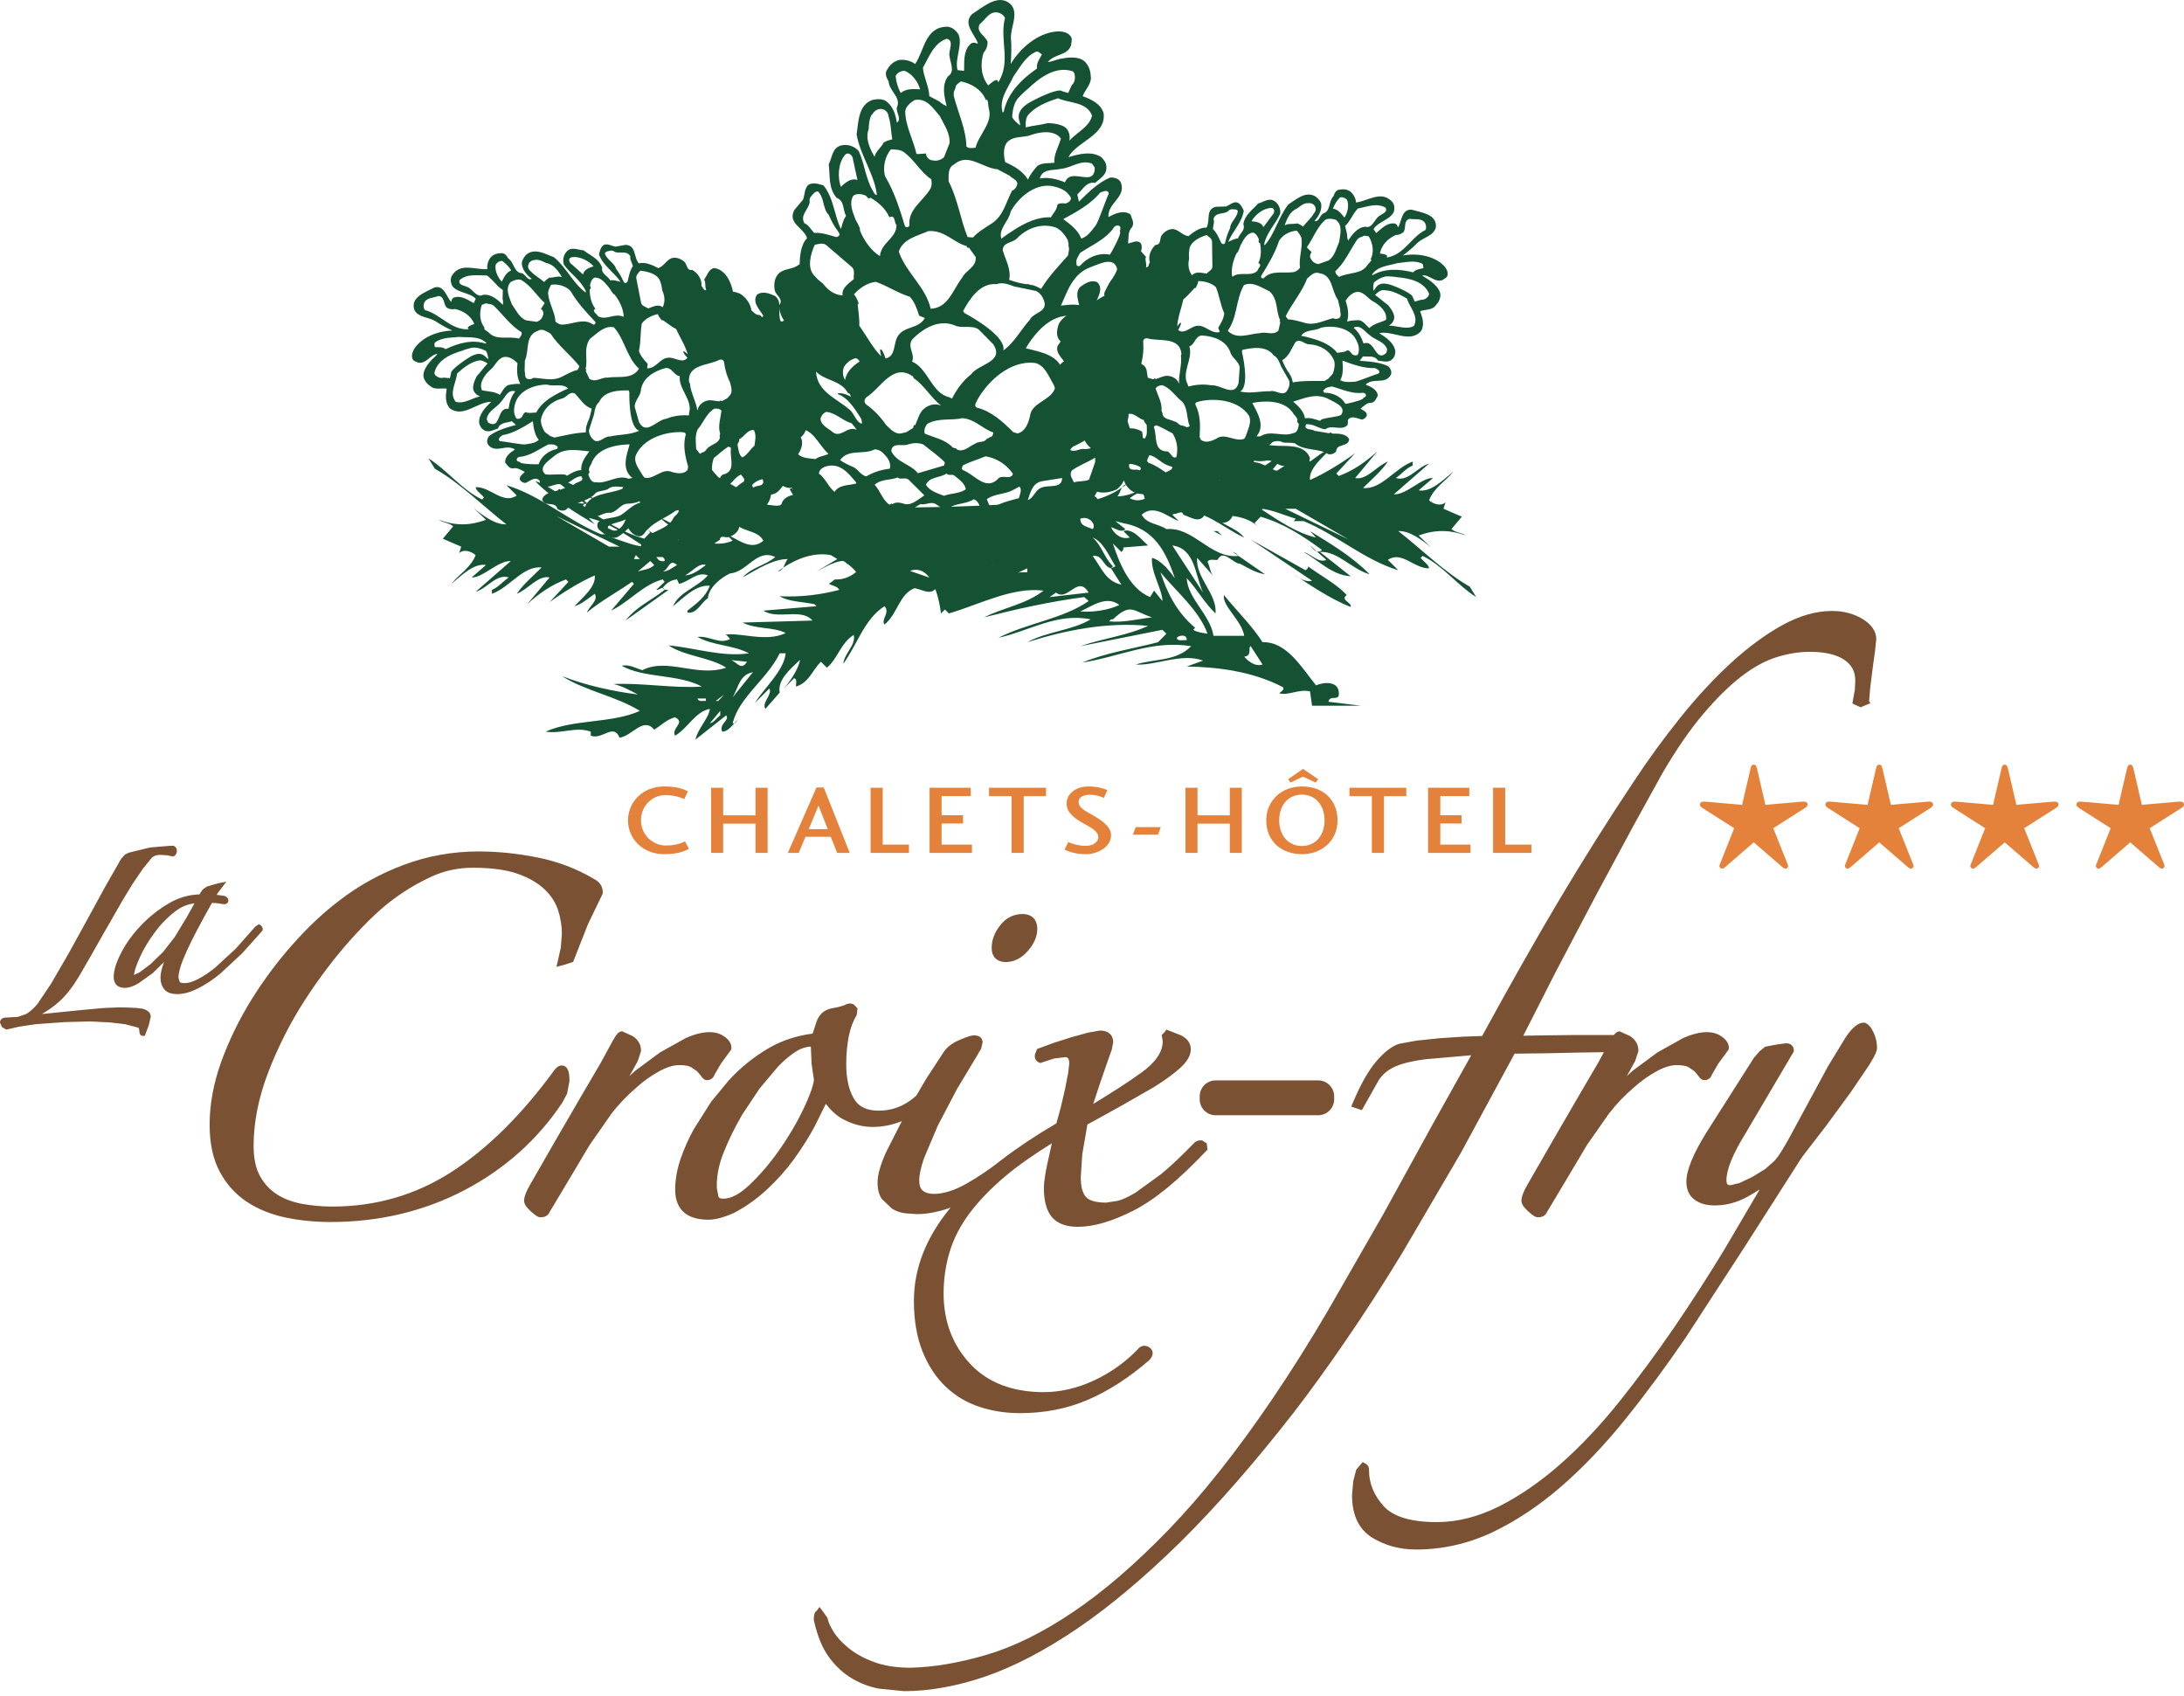 <?xml version="1.0" encoding="iso-8859-1"?>
<!-- Generator: Adobe Illustrator 23.0.3, SVG Export Plug-In . SVG Version: 6.00 Build 0)  -->
<svg version="1.1" id="Calque_1" xmlns="http://www.w3.org/2000/svg" xmlns:xlink="http://www.w3.org/1999/xlink" x="0px" y="0px"
	 viewBox="0 0 595.276 462.276" style="enable-background:new 0 0 595.276 462.276;" xml:space="preserve">
<g>
	<path style="fill:#E4823B;" d="M515.387,219.326l9.999-0.868c0.178-0.014,0.318-0.02,0.428-0.02c0.704,0,1.062,0.289,1.062,0.869
		c0,0.278-0.229,0.564-0.683,0.863l-8.668,5.517l3.921,9.843c0.095,0.204,0.138,0.365,0.138,0.481c0,0.153-0.08,0.307-0.229,0.47
		c-0.153,0.159-0.312,0.24-0.487,0.24c-0.239,0-0.523-0.141-0.848-0.421l-7.808-6.752l-7.814,6.752
		c-0.321,0.28-0.603,0.421-0.829,0.421c-0.199,0-0.364-0.081-0.508-0.24c-0.15-0.162-0.227-0.323-0.227-0.488
		c0-0.104,0.052-0.259,0.135-0.462l3.908-9.843l-8.659-5.517c-0.444-0.299-0.673-0.585-0.673-0.863c0-0.58,0.361-0.869,1.08-0.869
		c0.092,0,0.227,0.006,0.392,0.02l10.021,0.868l2.268-9.759c0.107-0.497,0.223-0.823,0.349-0.972c0.116-0.147,0.3-0.22,0.557-0.22
		c0.239,0,0.422,0.073,0.545,0.22c0.128,0.149,0.245,0.475,0.361,0.972L515.387,219.326z"/>
	<path style="fill:#E4823B;" d="M481.185,219.326l9.999-0.868c0.178-0.014,0.318-0.02,0.428-0.02c0.704,0,1.062,0.289,1.062,0.869
		c0,0.278-0.229,0.564-0.683,0.863l-8.668,5.517l3.921,9.843c0.095,0.204,0.138,0.365,0.138,0.481c0,0.153-0.08,0.307-0.229,0.47
		c-0.153,0.159-0.312,0.24-0.487,0.24c-0.239,0-0.523-0.141-0.848-0.421l-7.808-6.752l-7.814,6.752
		c-0.321,0.28-0.603,0.421-0.829,0.421c-0.199,0-0.364-0.081-0.508-0.24c-0.15-0.162-0.227-0.323-0.227-0.488
		c0-0.104,0.052-0.259,0.135-0.462l3.908-9.843l-8.659-5.517c-0.444-0.299-0.673-0.585-0.673-0.863c0-0.58,0.361-0.869,1.08-0.869
		c0.092,0,0.227,0.006,0.392,0.02l10.021,0.868l2.268-9.759c0.107-0.497,0.223-0.823,0.349-0.972c0.116-0.147,0.3-0.22,0.557-0.22
		c0.239,0,0.422,0.073,0.545,0.22c0.128,0.149,0.245,0.475,0.361,0.972L481.185,219.326z"/>
	<path style="fill:#E4823B;" d="M549.585,219.326l10.005-0.868c0.177-0.014,0.318-0.02,0.413-0.02c0.719,0,1.068,0.289,1.068,0.869
		c0,0.278-0.223,0.564-0.677,0.863l-8.671,5.517l3.924,9.843c0.089,0.204,0.135,0.365,0.135,0.481c0,0.153-0.077,0.307-0.236,0.47
		c-0.15,0.159-0.312,0.24-0.475,0.24c-0.248,0-0.529-0.141-0.854-0.421l-7.802-6.752l-7.82,6.752
		c-0.315,0.28-0.597,0.421-0.83,0.421c-0.193,0-0.361-0.081-0.508-0.24c-0.15-0.162-0.224-0.323-0.224-0.488
		c0-0.104,0.043-0.259,0.132-0.462l3.912-9.843l-8.656-5.517c-0.45-0.299-0.67-0.585-0.67-0.863c0-0.58,0.355-0.869,1.077-0.869
		c0.089,0,0.218,0.006,0.38,0.02l10.024,0.868l2.268-9.759c0.116-0.497,0.233-0.823,0.349-0.972c0.116-0.147,0.3-0.22,0.566-0.22
		c0.236,0,0.419,0.073,0.542,0.22c0.126,0.149,0.242,0.475,0.358,0.972L549.585,219.326z"/>
	<path style="fill:#E4823B;" d="M583.789,219.326l10.002-0.868c0.184-0.014,0.325-0.02,0.426-0.02c0.707,0,1.059,0.289,1.059,0.869
		c0,0.278-0.22,0.564-0.676,0.863l-8.668,5.517l3.924,9.843c0.092,0.204,0.132,0.365,0.132,0.481c0,0.153-0.074,0.307-0.223,0.47
		c-0.162,0.159-0.324,0.24-0.49,0.24c-0.239,0-0.52-0.141-0.848-0.421l-7.808-6.752l-7.817,6.752
		c-0.318,0.28-0.594,0.421-0.826,0.421c-0.19,0-0.367-0.081-0.511-0.24c-0.144-0.162-0.22-0.323-0.22-0.488
		c0-0.104,0.049-0.259,0.132-0.462l3.915-9.843l-8.659-5.517c-0.447-0.299-0.676-0.585-0.676-0.863c0-0.58,0.355-0.869,1.087-0.869
		c0.089,0,0.211,0.006,0.38,0.02l10.021,0.868l2.268-9.759c0.116-0.497,0.233-0.823,0.349-0.972c0.116-0.147,0.3-0.22,0.56-0.22
		c0.239,0,0.422,0.073,0.545,0.22c0.125,0.149,0.242,0.475,0.358,0.972L583.789,219.326z"/>
</g>
<path style="fill:#E4823B;" d="M187.771,231.311c-1.293,0.725-3.187,1.458-6.745,1.458c-5.842,0-9.857-4.205-9.857-9.209
	c0-5.018,4.015-9.245,9.857-9.245c3.807,0,5.625,0.861,6.462,1.343l-0.982,2.1c-0.62-0.25-2.212-1.077-5.241-1.077
	c-3.426,0-6.56,2.875-6.56,6.879c0,3.903,3.203,6.843,6.733,6.843c2.992,0,4.316-0.679,5.273-1.125L187.771,231.311z"/>
<path style="fill:#E4823B;" d="M205.924,224.45h-8.819v7.976h-3.272v-17.759h3.272v7.515h8.819v-7.515h3.301v17.759h-3.301V224.45z"
	/>
<path style="fill:#E4823B;" d="M217.691,232.425h-2.964l7.812-17.822h1.985l7.076,17.822h-3.417l-1.752-4.4h-6.878L217.691,232.425z
	 M223.1,219.521l-2.671,6.424h5.179L223.1,219.521z"/>
<path style="fill:#E4823B;" d="M240.596,230.163h7.148v2.262h-10.455v-17.759h3.307V230.163z"/>
<path style="fill:#E4823B;" d="M264.922,232.425h-11.553v-17.759h11.216v2.267h-7.938v5.218h5.827v2.257h-5.827v5.754h8.274V232.425
	z"/>
<path style="fill:#E4823B;" d="M269.578,214.667h15.539v2.278h-6.091v15.481h-3.313v-15.481h-6.135V214.667z"/>
<path style="fill:#E4823B;" d="M296.081,230.5c1.753,0,3.278-1.004,3.278-2.361c0-1.683-2.01-2.622-4.128-3.808
	c-1.91-1.097-4.518-2.668-4.518-5.36c0-2.665,2.592-4.655,5.843-4.655c2.803,0,4.367,0.629,5.273,0.994l-0.947,2.13
	c-0.743-0.344-2.029-0.865-3.826-0.865c-1.881,0-3.064,0.728-3.064,1.907c0,1.722,1.825,2.496,3.951,3.723
	c1.91,1.14,4.886,2.838,4.886,5.41c0,3.148-3.605,5.155-6.808,5.155c-3.263,0-5.078-0.876-5.855-1.254l0.994-2.044
	C291.847,229.742,293.413,230.5,296.081,230.5z"/>
<path style="fill:#E4823B;" d="M309.534,225.395h6.84l-0.743,2.056h-6.821L309.534,225.395z"/>
<path style="fill:#E4823B;" d="M335.194,224.45h-8.803v7.976h-3.272v-17.759h3.272v7.515h8.803v-7.515h3.272v17.759h-3.272V224.45z"
	/>
<path style="fill:#E4823B;" d="M364.561,223.561c0,5.593-4.367,9.209-9.7,9.209c-5.628,0-9.731-3.562-9.731-9.209
	c0-5.282,4.043-9.245,9.731-9.245C360.851,214.316,364.561,218.154,364.561,223.561z M348.66,223.561
	c0,3.982,2.388,6.978,6.201,6.978c3.779,0,6.163-2.996,6.163-6.978c0-4.004-2.385-7.017-6.163-7.017
	C351.048,216.543,348.66,219.472,348.66,223.561z M355.157,209.523l4.134,2.822l-0.717,0.9l-3.417-1.605l-3.417,1.605l-0.642-0.9
	L355.157,209.523z"/>
<path style="fill:#E4823B;" d="M367.82,214.667h15.482v2.278h-6.079v15.481h-3.297v-15.481h-6.107V214.667z"/>
<path style="fill:#E4823B;" d="M400.814,232.425h-11.565v-17.759h11.222v2.267h-7.9v5.218h5.783v2.257h-5.783v5.754h8.243V232.425z"
	/>
<path style="fill:#E4823B;" d="M410.259,230.163h7.141v2.262h-10.445v-17.759h3.303V230.163z"/>
<path style="fill:#7A5132;" d="M38.81,274.865c-0.002,0.002-1.416-0.173-1.416-0.173l-1.811-0.098
	c0.039,0.002-1.924-0.075-1.924-0.075h-1.406l-3.527,0.151l-0.983,0.053c-0.019,0.002-2.153,0.212-2.153,0.212l-3.065,0.275
	c-0.003,0-2.572,0.256-2.572,0.256s-6.541,0.668-8.532,0.87c1.735-1.04,3.41-2.178,4.881-3.552c1.774-1.612,3.505-3.838,5.287-6.797
	c0.003-0.008,3.141-5.441,3.141-5.441l3.47-6.118l5.287-9.204c0.003-0.003,2.651-4.354,2.651-4.354l2.844-4.177
	c-0.014,0.02,2.206-2.717,2.206-2.717c0.544-0.677,1.384-1.012,2.507-1.012l1.834,0.102c0.032,0.005,1.642,0.348,1.642,0.348
	l0.343-0.153c0.275-0.186,0.62-0.557,0.695-1.279c0.052-0.717-0.305-1.279-0.952-1.526c-0.266-0.049-6.383,0.491-6.383,0.491
	l-5.753,1.411c-0.036,0.015-1.085,0.535-1.085,0.535c0.003,0-1.027,1.153-1.027,1.153c0.039-0.079-4.422,7.75-4.422,7.75
	l-4.939,9.034l-5.001,9.093l-4.735,8.16l-3.692,5.496c-0.974,1.167-2.007,2.091-3.071,2.742c-0.014,0.009-2.268,0.779-2.268,0.779
	c-0.022,0-3.275,0.198-3.275,0.198c-1.185,0-1.606,0.711-1.606,1.375c0,0,0.508,1.183,0.51,1.186
	c0.005-0.013,1.159,0.702,1.159,0.702c0.359-0.019,3.478-0.777,3.478-0.777c0.008-0.002,4.612-0.684,4.612-0.684l7.017-0.516
	c0.005,0,1.038-0.06,1.038-0.06l6.192-0.157l0.986,0.011l0.873,0.035c0.003,0,4.101,0.205,4.101,0.205
	c0,0.001,4.098,0.478,4.098,0.478l3.45,0.903c0.31,0.11,0.348,0.226,0.365,0.277c0,0.034,0.126,0.831,0.126,0.831
	c0,1.153,0.851,1.186,0.948,1.186h0.519l1.085-2.926c0-0.003,0.53-2.286,0.53-2.286C41.089,276.331,40.692,275.339,38.81,274.865z
	 M66.013,259.775l5.599-6.262l-0.02-0.261c0-0.178,0-0.72-0.527-1.095l-0.422-0.301l-0.294,0.126l-0.749,0.503
	c0.016-0.024-5.294,5.989-5.294,5.989c-0.001,0-5.405,4.985-5.405,4.985c-1.759,1.461-3.357,2.545-4.883,3.318
	c-1.443,0.755-2.674,1.136-3.669,1.136c-1.051,0-1.304-0.242-1.358-0.316c-0.014-0.022-0.349-1.163-0.349-1.163
	c0-1.543,0.744-3.958,2.213-7.178c1.441-3.201,3.728-7.562,6.915-13.214c0.511,0.032,1.45,0.088,1.45,0.088l1.715,0.274
	c0.858,0.04,1.307-0.406,1.307-1.018c0-0.307-0.13-0.873-0.999-1.228c-0.126-0.039-1.645-0.247-1.645-0.247
	c-0.044-0.005-0.333-0.022-0.546-0.038c0.178-0.294,0.379-0.631,0.379-0.631c-0.019,0.032,0.9-1.177,0.9-1.177l1.369-1.798
	l-2.312,0.457l-2.989,0.867c-0.126,0.049-1.192,0.857-1.192,0.859c0,0.006-0.581,0.871-0.859,1.282
	c-2.929,0.08-5.803,0.905-8.542,2.566c-2.788,1.664-5.333,3.709-7.56,6.075c-2.204,2.345-3.97,4.815-5.253,7.34
	c-1.326,2.559-2.001,4.749-2.001,6.5c0,1.899,1.084,2.987,2.972,2.987c1.134,0,2.404-0.415,3.774-1.232
	c-0.011,0.006,3.937-2.816,3.937-2.816c0.005-0.003,1.941-1.916,3.045-3.008l-0.027,0.053c-0.631,1.722-0.953,3.149-0.953,4.235
	c0,1.219,0.341,2.272,1.013,3.124c0.689,0.887,1.892,1.34,3.573,1.34c1.768,0,3.681-0.53,5.687-1.576
	c1.952-0.971,3.936-2.284,6.055-4.01C60.073,265.307,66.013,259.775,66.013,259.775z M47.597,255.387l-3.178,4.062
	c-0.002,0-3.39,3.285-3.39,3.285c0.01-0.008-2.954,2.217-2.954,2.217l-1.571,0.736c0.115-1.023,0.617-2.6,1.606-4.792
	c0.986-2.212,2.334-4.469,4.005-6.716c1.638-2.249,3.552-4.22,5.698-5.864c1.669-1.284,3.418-1.913,5.196-2.163
	c-0.766,1.378-2.155,3.876-2.155,3.876L47.597,255.387z M153.27,300.475c0.033-0.053,1.288-2.413,1.288-2.413
	c0.011-0.025,0.654-3.44,0.654-3.44c0-1.279,0-4.274-2.116-4.274c-0.906,0-1.551,0.683-2.064,1.351
	c-8.803,12.076-18.215,21.383-27.988,27.675c-9.714,6.252-20.634,9.423-32.456,9.423c-2.751,0-5.51-0.245-8.203-0.727
	c-2.577-0.472-4.867-1.325-6.802-2.536c-1.924-1.208-3.453-2.825-4.671-4.952c-1.186-2.133-1.792-4.914-1.792-8.256
	c0-6.409,1.324-13.129,3.936-19.973c2.646-6.915,5.986-13.522,9.926-19.637c3.977-6.166,8.262-11.82,12.739-16.805
	c4.562-5.057,8.496-8.738,12.028-11.252c3.013-2.208,6.37-4.167,9.989-5.833c3.429-1.567,7.189-2.363,11.17-2.363
	c5.002,0,9.11,0.557,12.207,1.657c3.083,1.096,5.555,2.529,7.343,4.258c1.775,1.696,3.011,3.62,3.681,5.721
	c0.667,2.179,1.008,4.312,1.008,6.327l-0.302,3.849c0.002-0.019-0.689,3.063-0.689,3.063l-0.48,2.135l2.035-0.525l2.495-0.816
	l4.077-10.343l3.966-8.205l0.047-0.375c0-1.139-0.423-2.709-2.438-3.714c-4.655-2.762-9.835-4.735-15.317-5.822
	c-5.418-1.092-10.843-1.646-16.121-1.646c-7.043,0-13.9,1.229-20.376,3.653c-6.406,2.39-12.335,5.677-17.623,9.775
	c-4.241,3.206-8.479,7.189-12.588,11.83c-4.117,4.614-7.906,9.685-11.263,15.072c-3.354,5.416-6.122,11.085-8.226,16.855
	c-2.13,5.874-3.209,11.694-3.209,17.295c0,5.065,0.927,9.366,2.751,12.777c1.794,3.382,4.29,6.157,7.42,8.243
	c3.066,2.01,6.629,3.445,10.598,4.273c3.851,0.802,7.969,1.208,12.242,1.208c13.145,0,25.401-2.913,36.426-8.661
	C137.572,318.575,146.553,310.546,153.27,300.475z M188.281,290.757c0,0.003,1.716,1.169,1.716,1.169
	c0.016,0.016,1.054,1.238,1.054,1.238c0.403,0.606,0.892,1.183,1.657,1.183c0.996,0,1.763-0.572,2.053-1.531
	c-0.045,0.126,1.7-2.915,1.7-2.915c0.008-0.013,2.843-3.89,2.843-3.89l0.054-0.474c0-1.155-0.65-2.188-1.93-3.074
	c-1.117-0.788-2.486-1.192-4.059-1.192c-1.886,0-4.057,0.543-6.454,1.614c-0.013,0.006-6.989,3.892-6.989,3.892l-6.679,4.93
	c0,0-0.784,0.706-1.696,1.529c0.214-0.365,0.524-0.894,0.524-0.894l1.768-3.223c-0.005,0.006,0.884-2.715,0.884-2.715
	c0-1.737-0.801-3.146-2.317-4.076c-0.006,0-2.819-1.28-2.819-1.28c-0.97,0-1.606,0.831-2.586,2.577
	c-0.053,0.107-3.216,5.915-3.216,5.915l-5.523,9.429l-7.338,12.647l-6.376,11.106c-1.14,1.919-1.699,3.401-1.699,4.518
	c0,0.824,0.541,1.68,1.811,2.857c1.523,1.372,2.111,1.627,2.668,1.627c1.793,0,2.342-1.054,2.495-1.504
	c-0.131,0.27,5.521-9.196,5.521-9.196l5.369-9.011l5.876-8.425c2.023-2.659,4.393-5.138,7.044-7.37
	c1.707-1.565,3.665-2.959,5.858-4.18c2.132-1.205,3.98-1.789,5.663-1.789C186.541,290.248,187.593,290.42,188.281,290.757z
	 M225.085,300.812c1.389,1.781,2.975,3.303,4.921,4.304c2.561,1.315,5.196,1.982,7.831,1.982c2.836,0,5.488-0.572,7.976-1.592
	l-4.367,8.602c-1.519,3.432-2.257,6.097-2.257,8.149c0,1.859,0.401,3.373,1.191,4.502c0.002,0,2.751,2.615,2.751,2.615
	c1.071,0.667,2.295,1.095,3.628,1.265c0.009,0,3.188,0.22,3.188,0.22c2.594,0,5.49-0.535,8.605-1.579
	c0.195-0.069,0.378-0.17,0.573-0.236c-6.651,8.001-10.028,16.552-10.028,25.421c0,5.305,0.795,9.97,2.361,13.859
	c1.582,3.904,3.722,7.135,6.36,9.608c2.618,2.492,5.717,4.333,9.206,5.459c3.403,1.129,7.099,1.702,10.979,1.702
	c6.748,0,13.016-1.24,18.628-3.687c5.531-2.391,11.09-5.978,16.514-10.659c0.343-0.343,1.136-1.161,1.013-2.202
	c-0.069-0.573-0.403-1.076-0.941-1.419c-1.164-0.705-2.41-0.44-3.193,0.661c-3.373,3.483-7.431,6.371-11.94,8.444
	c-4.508,2.08-9.086,3.137-13.607,3.137c-8.535,0-15.283-2.595-20.057-7.714c-4.798-5.16-7.231-11.597-7.231-19.135
	c0-3.989,0.571-7.866,1.694-11.518c1.101-3.603,2.925-7.111,5.418-10.43c2.552-3.398,5.861-6.808,9.838-10.147
	c3.411-2.875,7.727-5.858,12.563-8.869c-0.541,2.432-1.18,5.279-1.18,5.279c-0.664,3.077-0.999,5.414-0.999,6.94
	c0,3.457,0.71,6.085,2.11,7.812c1.482,1.815,3.876,2.734,7.12,2.734c4.342,0,9.473-1.501,15.256-4.461
	c5.748-2.932,12.217-8.243,19.774-16.238l0.397-0.419l-0.101-0.107l-0.16-1.516l-1.249-0.805c-1.18-0.126-1.841,0.315-2.205,0.705
	c-3.408,3.53-6.462,6.409-9.074,8.539l-6.853,4.965c-1.982,1.189-3.574,1.922-4.852,2.237c-0.006,0.003-3.168,0.506-3.168,0.506
	c-2.727,0-4.64-0.532-5.525-1.535c-0.944-1.032-1.413-2.851-1.413-5.424l0.412-6.264c0,0,1.079-6.267,1.387-8.064
	c0.906-0.497,8.869-4.889,8.869-4.889c0.003-0.006,9.143-5.224,9.143-5.224c2.964-1.845,5.27-3.511,7.057-5.097
	c2.067-1.811,3.118-3.583,3.118-5.267c0-1.138-0.456-2.72-2.618-3.807l-4.071-1.593l-0.378,0.629l-0.878,0.868l0.201,1.031
	l0.085,0.736c0,2.872-2.001,5.759-5.949,8.578c-3.564,2.559-8.026,5.421-12.987,8.432c0.365-1.101,2.032-6.149,2.032-6.149
	l1.935-5.584l1.085-3.066c-0.016,0.046,0.397-2.014,0.397-2.014c0-1.998-1.35-3.192-3.612-3.192l-3.253,0.576
	c-0.028,0.009-4.43,1.219-4.43,1.219c0.013-0.003-4.852,1.542-4.852,1.542c0.019-0.006-4.101,1.512-4.101,1.512l-0.517,0.19
	l-0.145,0.396l-0.419,1.04c-0.188,1.029,0.205,1.785,0.976,2.163l0.455,0.222l3.767-1.232c-0.022,0.006,3.02-0.373,3.02-0.373
	c0.475,0,1.123,0,1.123,1.783l-0.302,2.606c0.003-0.017-0.856,4.383-0.856,4.383c0.006-0.023-1.174,5.026-1.174,5.026
	c0.003-0.016-0.9,3.247-1.177,4.25c-5.597,3.269-10.593,6.61-15.029,10.008c-3.102,2.46-6.299,4.631-9.508,6.434
	c-3.258,1.841-6.248,2.772-8.888,2.772c-1.271,0-2.278-0.302-2.992-0.9c-0.645-0.541-0.958-1.463-0.958-2.825
	c0-1.472,0.45-3.517,1.336-6.078c0-0.003,3.731-8.809,3.731-8.809l5.245-10.003l5.693-9.452c-0.197,0.234,0.867-1.498,0.867-1.498
	c0.008-0.019,0.404-1.759,0.404-1.759c0-0.313-0.111-1.877-2.317-1.877c-0.547,0-1.458,0.153-4.059,1.285
	c-2.009,0.873-3.466,2.017-4.326,3.398c0,0.003-4.669,7.147-4.669,7.147s-1.307,2.229-2.684,4.579
	c-0.28,0.236-0.543,0.478-0.832,0.711c-2.783,2.259-5.934,3.404-9.368,3.404c-3.314,0-5.547-1.07-6.824-3.278
	c-1.389-2.355-2.091-5.484-2.091-9.303c0-2.907,0.235-5.444,0.714-7.76c0.47-2.279,1.178-4.172,2.103-5.628
	c0.066-0.12,0.252-1.908,0.252-1.908l-1.008-1.07c-0.794-0.398-1.694-0.333-2.492,0.2c0.162-0.093-1.496,0.457-1.496,0.457
	c-0.128,0.025-2.171,0.431-2.171,0.431c-1.897,0.4-3.223,1.572-3.959,3.489c0,0-0.717,2.19-1.102,3.368
	c-4.359,0.553-8.482,1.881-12.217,4.104c-3.975,2.353-7.559,5.266-10.65,8.657c0.036-0.038-4.747,5.74-4.747,5.74l-4.721,7.453
	c-1.453,2.608-2.685,5.361-3.66,8.18c-0.975,2.901-1.468,5.726-1.468,8.413c0,3.725,1.569,8.168,9.037,8.168
	c1.892,0,4.175-0.604,6.98-1.841c3.241-1.708,6.197-3.81,8.866-6.277c2.751-2.526,5.251-5.311,7.423-8.274
	c2.273-3.162,4.136-6.104,5.697-9.005C222.036,306.984,223.922,303.165,225.085,300.812z M218.852,302.492
	c-1.749,3.634-3.934,7.324-6.497,10.974c-2.539,3.593-5.251,6.758-8.057,9.401c-2.632,2.514-5.031,3.785-7.136,3.785
	c-0.739,0-1.186-0.179-1.331-0.532c0-0.003-0.448-2.347-0.448-2.347c-0.01-0.255-0.014-0.51-0.014-0.768
	c0-2.954,0.664-6.041,1.98-9.225c1.408-3.461,3.09-6.865,4.998-10.112l4.674-7.022l5.075-6.035c1.68-1.734,3.351-3.122,4.96-4.125
	c1.381-0.861,2.693-1.222,3.947-1.298c0.05,1.078,0.211,4.771,0.211,4.771c0.001,0.019,0.513,3.514,0.639,4.37
	C221.55,296.258,220.553,298.99,218.852,302.492z M274.134,262.163c2.24,0,4.266-1.018,6.019-3.026
	c1.704-1.943,2.569-3.963,2.569-5.998c0-2.578-1.477-4.057-4.054-4.057c-2.403,0-4.439,1.027-6.047,3.054
	c-1.546,1.961-2.33,4.041-2.33,6.184C270.291,260.726,271.727,262.163,274.134,262.163z M398.124,314.265
	c0,0,12.88-23.787,14.692-27.133c1.262-0.015,8.469-0.104,8.469-0.104l9.816-0.212c0.003,0,3.643-0.052,6.066-0.087
	c-0.777,1.427-1.532,2.81-1.532,2.81l-5.522,9.432l-6.701,11.546l-7.026,12.204c-1.151,1.969-1.689,3.407-1.689,4.518
	c0,0.837,0.547,1.692,1.828,2.863c1.309,1.196,2.01,1.621,2.68,1.621c1.743,0,2.306-1.035,2.463-1.482
	c-0.12,0.245,5.525-9.215,5.525-9.215l5.358-9.014l5.893-8.422c2.035-2.671,4.401-5.15,7.044-7.372c1.822-1.642,3.725-3,5.855-4.179
	c2.092-1.191,3.989-1.79,5.657-1.79c1.388,0,2.442,0.171,3.137,0.51c0,0.005,1.73,1.178,1.73,1.178l1.025,1.227
	c0.239,0.368,0.777,1.183,1.661,1.183c1,0,1.768-0.572,2.061-1.531c-0.047,0.126,1.693-2.918,1.693-2.918
	c0.003-0.004,2.847-3.881,2.847-3.881l0.06-0.48c0-1.147-0.655-2.18-1.941-3.072c-1.142-0.802-2.47-1.194-4.055-1.194
	c-1.875,0-4.049,0.543-6.462,1.612c-0.022,0.008-6.978,3.893-6.978,3.893l-6.676,4.931c0,0-0.787,0.708-1.702,1.532
	c0.28-0.481,0.519-0.884,0.519-0.884c0.006-0.013,1.765-3.24,1.765-3.24c-0.003,0.006,0.894-2.712,0.894-2.712
	c0-1.732-0.802-3.141-2.312-4.074c-0.006,0-2.816-1.282-2.816-1.282c-0.56,0-1.035,0.314-1.579,1.007h-10.955l-9.303,0.11
	c-0.003,0-2.523,0.047-4.427,0.082c1.535-3.019,9.008-17.713,9.008-17.713l10.779-20.491l10.178-18.904
	c0.003-0.006,7.972-14.449,7.972-14.449c3.82-6.535,7.589-11.995,11.197-16.219c3.568-4.208,7.063-7.639,10.392-10.201
	c3.335-2.536,6.462-4.236,9.558-5.196c3.093-0.959,6.129-1.447,9.02-1.447c4.074,0,7.22,0.727,9.36,2.161
	c2.039,1.358,3.026,3.209,3.026,5.665l-0.113,2.503c0-0.03-0.504,2.794-0.504,2.794l-0.17,0.955l0.516,0.261l1.715,0.774
	l2.668-1.101l-0.349-0.574l0.324-3.724c0-0.002,0.654-5.207,0.654-5.207c-0.003,0.017,0.192-1.442,0.192-1.442l0.453-3.269
	c0-0.003,0.343-3.199,0.343-3.199c0-2.193-1.296-4.081-3.851-5.614c-2.385-1.408-5.144-2.119-8.211-2.119
	c-4.357,0-8.957,1.323-13.673,3.934c-4.593,2.552-9.291,6.023-13.972,10.324c-4.647,4.277-9.266,9.269-13.73,14.837
	c-4.555,5.685-8.787,11.491-12.572,17.26c-6.846,10.228-13.689,21.097-20.906,33.217c-6.346,10.719-13.069,22.61-20.513,36.249
	c-1.13,0.042-4.971,0.182-4.971,0.182c-0.009,0-6.563,0.423-6.563,0.423c-0.01,0.002-6.374,0.666-6.374,0.666
	c-0.003,0-4.76,0.875-4.76,0.875c-2.051,0.692-4.115,2.314-6.258,4.854c-2.089,2.456-4.188,6.16-6.229,11.004l-0.519,1.24
	l2.891,0.966l4.647-8.257c1.088-1.604,2.577-2.806,4.549-3.67c2.048-0.88,4.842-1.539,8.293-1.957c0,0,8.193-0.711,12.317-1.07
	c-1.878,3.363-10.451,18.704-10.451,18.704l-13.588,24.726l-14.863,25.893c-4.92,8.435-10.093,16.656-15.378,24.443
	c-9.643,14.205-19.157,26.186-28.275,35.605c-9.026,9.325-17.779,16.857-26.019,22.388c-8.232,5.55-16.149,9.457-23.537,11.615
	c-7.408,2.196-14.391,3.385-20.765,3.524c-3.775,0-7.122-0.522-9.915-1.561c-2.698-0.982-5.016-2.259-6.898-3.782
	c-1.82-1.472-3.218-2.995-4.156-4.537c-0.919-1.498-1.446-2.687-1.565-3.53c-0.077-0.29-1.525-2.227-1.525-2.227l-0.687-0.925
	l-0.714,0.981c-0.708,0.447-0.849,1.309-0.849,2.561c0.93,4.323,2.311,7.639,4.132,10.131c1.812,2.492,3.947,4.461,6.343,5.846
	c2.28,1.353,4.748,2.278,7.321,2.75c0.003,0,6.818,0.673,6.818,0.673c7.015,0,14.534-1.366,22.35-4.059
	c7.803-2.712,16.228-7.129,25.037-13.126c8.728-5.94,18.125-13.831,27.928-23.458c9.838-9.728,20.221-21.589,30.861-35.262
	c4.383-5.67,9.149-12.258,14.167-19.588c5.031-7.29,10.272-15.416,15.574-24.153L398.124,314.265z M510.763,281.582
	c-0.67-1.501-1.381-2.382-2.249-2.785l-0.252-0.116h-0.274c-1.472,0-2.998,1.202-4.798,3.785l-4.939,8.09l-9.19,16.991
	c-2.479,4.716-4.329,7.702-5.496,8.872c-0.079,0.088-2.429,2.142-2.429,2.142c-0.003,0-3.555,2.177-3.555,2.177
	c-0.013,0.006-3.517,1.668-3.517,1.668c0.022-0.01-2.369,0.563-2.369,0.563c-0.686,0-1.133-0.094-1.133-1.35
	c0-2.888,1.721-7.132,5.116-12.619c0.003,0,13.255-22.482,13.255-22.482l-0.006-0.324c0-0.916-0.658-1.902-2.095-1.902l-2.486,0.329
	c-0.031,0.006-3.262,0.62-3.262,0.62l-0.148,0.132l-1.381,1.136l-1.488,1.727c-0.066,0.093-12.924,20.312-12.924,20.312
	c-3.697,5.943-5.496,10.36-5.496,13.494c0,2.155,0.758,3.803,2.249,4.895c1.372,1.026,3.215,1.548,5.471,1.548
	c3.14,0,6.094-0.796,9.039-2.429c1.192-0.661,2.234-1.296,3.222-1.926c-3.404,5.783-9.646,16.392-9.646,16.392
	c-4.273,7.057-8.872,14.195-13.67,21.218c-4.902,7.142-9.939,13.953-14.966,20.249c-5.182,6.453-10.549,12.141-15.951,16.907
	c-5.471,4.826-11.125,8.728-16.81,11.603c-5.666,2.844-11.395,4.285-17.03,4.285c-6.944,0-11.798-1.466-14.425-4.354
	c-2.646-2.926-3.986-6.204-3.986-9.734c0-0.321,0-1.284-0.796-1.743l-0.916-0.528l-0.469,0.503c0,0-1.318,1.611-1.321,1.611
	c0,0.038-0.79,3.058-0.79,3.058c0,0.006-0.343,3.782-0.343,3.782c0,5.499,1.866,9.426,5.544,11.666
	c3.492,2.127,7.488,3.209,11.877,3.209c7.18,0,14.158-1.567,20.746-4.656c6.465-3.064,12.805-7.274,18.846-12.515
	c6.034-5.248,11.933-11.443,17.537-18.412c5.622-6.985,11.175-14.504,16.508-22.338c0.003-0.003,15.888-24.458,15.888-24.458
	l15.649-24.49c0.006,0,6.764-8.784,6.764-8.784c0.003,0,6.594-8.998,6.594-8.998l5.015-7.4c1.875-2.992,2.13-4.038,2.13-4.666
	C511.603,284.211,511.32,282.882,510.763,281.582z M331.328,303.914h27.969c2.397,0,4.348-1.957,4.348-4.361v-0.784
	c0-2.4-1.951-4.352-4.348-4.352h-27.969c-2.391,0-4.339,1.952-4.339,4.352v0.784C326.989,301.957,328.937,303.914,331.328,303.914z"
	/>
<g>
	<path style="fill:#155234;" d="M249.483,160.186c-4.465,1.633-4.729,7.035-8.397,10.008c-1.063-1.354,1.63-3.25,0-4.995
		c-5.531,3.502-7.444,10.54-11.244,15.681c0.274-2.846,3.543-5.141,2.844-7.853c-3.517,2.177-4.467,6.635-7.312,8.922l-1.623-1.62
		c-2.558,2.572-3.121,5.545-6.755,6.764c-0.145-0.807,0.403-1.9-0.529-2.303l-2.857,2.847c2.174-2.445,4.062-5.554,4.461-7.84
		c-2.712,2.558-6.217,5.541-5.55,8.934l-3.911,4.453c-1.085-1.773,2.033-3.933,1.076-5.547l-3.914,3.909
		c2.57-4.191,7.837-8.646,8.378-13.513h-1.63c-3.498,7.159-11.078,11.895-12.827,19.066c0.796,0.274,1.066-0.683,1.604-1.09
		c-1.472,1.09-2.561,3.371-4.461,3.371c-0.938-2.146,2.171-3.099,1.095-4.434l-8.378,6.599c0.67-3.096,3.643-5.803,3.926-8.361
		c-3.926,0.672-6.094,5.396-9.495,7.297c-1.067-2.171,2.992-3.527,0-5.02c-2.146,0.548-3.76,2.169-5.66,3.392
		c-2.973-3.654-6.069,1.752-9.454,2.168c-1.642-4.066-4.745,0.681-7.85-0.54v-1.101c-4.058-1.469-7.985,0.684-12.314,0
		c7.856-3.505,17.858-2.146,25.698-5.657c-6.629-4.077-14.887-5.426-21.214-9.469c6.601,2.572,14.186,4.197,20.677,4.996
		c-2.174-1.095-4.188-2.298-6.639-2.832c7.447-0.417,16.37,1.218,24.065,0.673c-6.61-3.517-15.668-2.172-21.882-5.682
		c2.281-0.404,3.763,0.672,5.666,1.215c6.893-3.516,14.869,2.029,22.854-0.677c-4.329-2.84-11.358-3.099-15.687-6.069
		c7.309,0.673,14.592,3.229,21.897,2.154c-4.316-2.295-9.728-2.036-14.057-4.461c3.253-0.396,6.088,2.166,8.923,0.536
		c-0.538-0.399-0.824-1.351-1.623-1.082c3.656-0.953,11.49,2.177,16.766-0.536c-3.659-1.762-8.105-0.944-11.748-2.838l19.05-0.541
		c-2.964-3.524-9.599-0.13-13.387-2.706l14.472-1.207l-0.547-0.555c-3.244-0.672-7.17-0.672-9.47-2.165
		c5.688,0.277,11.229-0.393,16.253-1.743c-0.702-1.096-1.919-1.096-2.844-1.622l1.617-1.213c5.421,0.269,7.579-4.474,11.254-6.626
		c-0.141,0.527,0.264,0.799,0.532,1.074l2.312-2.161c-2.312-1.221-6.793-0.677-8.96,1.614l0.554,1.625
		c-3.945-1.757-7.447,0.678-10.7,2.315l5.679-3.393l-1.756-1.074c-5.144-0.952-10.278,1.339-14.472,4.467
		c1.765-0.278,1.765-2.315,2.709-3.393c-4.055,0-8.388,2.838-12.295,5.009c2.558-2.838,6.207-3.253,8.903-5.556
		c-4.996-2.427-7.57,4.049-12.298,4.467c-2.441,1.089-5.811,3.788-6.072,6.758c-1.888,1.219-2.989,4.323-5.55,3.916v-0.538
		c2.561-2.035,4.864-3.65,6.094-6.766c-3.668-0.398-7.044,3.116-10.024,5.559c1.636-3.92,6.491-5.014,9.479-8.391
		c-2.851-1.217-5.15,1.751-7.844,2.306l-0.56-1.213c-1.614,0.124-2.825,0.935-3.908,2.284c0.271,0.677,1.082,0.551,1.62,0.551
		l-11.757,8.375c3.105-3.912,7.151-5.544,10.672-8.375c-0.535-1.222-1.34,0.126-2.284,0l2.284-2.177l-0.535-0.658
		c-5.273,1.34-9.058,6.071-14.06,8.504l6.217-7.291l-0.525-0.555c-4.087,2.844-8.403,5.146-12.321,8.385
		c0.68-1.745,3.247-3.376,2.171-5.125c-1.768,1.209-3.508,2.825-5.544,3.381c2.035-2.171,5.943-5.281,5.544-8.391
		c-4.335,1.896-9.2,5.01-12.308,7.286l5.131-5.536l-0.67-0.658c-3.923,1.471-7.315,3.777-10.558,6.742l6.097-7.285
		c-3.118-0.68-5.83,3.237-8.951,4.46c1.759-2.577,4.468-4.889,6.777-7.172c-5.018-0.541-8.668,5.411-13.541,7.172v-1.082
		c1.759-0.678,2.983-2.312,4.603-3.377c-3.385-1.089-5.814,2.965-9.051,3.92l9.596-8.386c-3.508-0.128-7.573,4.592-10.684,4.466
		l3.91-3.39c-3.36-0.541-6.613,2.84-9.451,5.146c2.155-2.706,5.27-4.337,6.629-7.839c-1.089-0.952-3.115-1.764-4.474-0.555
		l0.547-1.752l-5.009-2.168l2.832-3.377c-1.079-0.95-2.699-0.95-3.923-1.764c4.483,1.633,8.394,1.633,12.849,0l-3.36-3.234
		c2.699,2.291,6.072,4.602,8.913,4.455c-6.078-4.722-12.578-11.23-19.475-15.144l-1.762-2.832c5.021,3.118,9.206,8.658,14.62,11.218
		l0.538-0.533c-0.686-0.957-2.165-1.762-2.297-2.84c4.055-0.149,7.431,4.847,11.213,2.284l-2.838-2.822
		c9.353,2.822,16.92,9.719,25.843,13.389h2.712l-0.548,0.675c3.247,0.931,6.764,2.558,9.609,2.693
		c-4.877-3.25-10.124-6.769-15.152-7.826l1.633,1.738c-5.544-3.377-11.641-7.019-16.244-11.76c4.876,1.342,8.677,6.357,13.525,6.086
		l-8.372-6.626c5.009,0.267,8.646,4.184,12.837,6.626c-2.165-0.679-4.062-3.113-6.214-2.172l4.468,3.933
		c-0.812-1.095-2.171-2.44-3.244-1.219c5.138,3.788,10.549,7.312,16.763,9.053l1.604-1.741l-1.057-1.103
		c3.234,3.25,8.51,3.25,12.289,3.385c-2.026-2.967-5.937-3.233-8.388-6.199c6.226,2.688,12.324,9.321,19.62,6.199l-1.762-1.741
		c3.108,1.2,6.758,4.724,10.134,1.741c-1.35-2.561-4.6-2.429-6.767-3.919c-7.431,0.686-12.025-8.117-19.591-7.301
		c0.538,0.959,1.62,0.959,2.278,1.625l-9.58-6.627c2.571,0.412,4.471,1.63,6.755,2.838c2.168,0.135,4.593,4.2,6.226,1.076
		c0.944-0.123,2.168,0.409,2.699-0.54c-0.686-1.35-0.686-2.844-1.623-3.914l4.474,5.009c0.544-5.284-5.55-9.884-5.009-15.144
		c3.121,2.976,4.854,6.476,7.84,9.589 M196.31,194.946v-1.222l-2.829,3.376C194.551,196.955,195.354,195.612,196.31,194.946z
		 M205.226,183.167c-4.465,0.809-3.927,5.833-6.755,8.38L205.226,183.167z M192.399,190.342h-2.313c0.4,1.07,1.63,0.532,2.313,0.672
		V190.342z M197.386,189.252l-2.297,1.762h0.679L197.386,189.252z M203.596,180.329l-5.125-0.532
		C200.491,179.513,201.847,183.306,203.596,180.329z M225.374,175.881l-2.835,4.449L225.374,175.881z M309.358,172.491l-6.223,1.082
		L309.358,172.491z M295.317,171.948h-2.165H295.317z M181.708,166.406l-2.831,2.171L181.708,166.406z M169.413,155.188l-4.48,2.171
		L169.413,155.188z M192.399,153.969c-1.913-0.667-3.804,1.883-5.688,2.84C189.011,156.679,190.892,155.045,192.399,153.969z
		 M178.326,153.969l-1.095-1.076l-3.363,2.85C175.489,155.188,177.121,155.188,178.326,153.969z M184.534,153.969
		c-2.161-1.894-2.161,1.219-3.908,1.774C182.108,155.743,183.329,154.647,184.534,153.969z M160.475,152.35l-1.611,1.078
		L160.475,152.35z M181.161,152.893c0.135-0.543-0.264-0.818-0.535-1.09h-1.749C179.538,152.766,179.94,153.028,181.161,152.893z
		 M173.321,151.276l-0.538,1.074h1.623L173.321,151.276z M154.931,151.276c0.677-0.952,2.033-1.9,2.709-1.087
		C157.247,150.595,156.146,151.545,154.931,151.276z M180.626,148.968c1.215-0.408,2.293,0.544,2.831,1.221
		C182.108,150.595,181.57,149.376,180.626,148.968z M151.572,140.585l14.447,8.383h2.854L151.572,140.585z M224.836,146.275
		c0-2.166-2.033-2.166-3.382-2.852C220.372,144.647,222.404,147.206,224.836,146.275z M164.933,137.747l8.388,5.133L164.933,137.747
		z M188.463,142.88h-1.076l-1.221-1.221L188.463,142.88z M221.454,141.142c-2.571-2.32-3.102-5.427-5.544-7.848l0.557-0.544
		c2.281,0.544,2.142,3.777,4.987,3.373c-2.442-3.245-3.524-6.893-7.844-7.853l2.857,4.48l-1.246,0.544
		C216.996,136.122,218.49,139.915,221.454,141.142z M131.933,136.122l3.369,2.844L131.933,136.122z M211.991,135.589l1.076,1.617
		L211.991,135.589z M158.864,127.197l2.158,1.622L158.864,127.197z"/>
	<path style="fill:#155234;" d="M256.232,158.4c-2.117,4.924-4.228,2.106-7.746,1.749c-3.552-0.351-7.422,0.357-13.063,1.411
		c-5.641,1.063-2.114-1.411-1.755-4.572c0.349-3.163-13.4-9.151-22.36-15.847c-8.951-6.727,1.215-1.751,1.759-3.936
		c0.57-2.185,4.713-3.824,9.316-0.642c4.581,3.182,62.197,1.386,64.22-0.771l-0.538-1.609c3.911,1.762,7.435-0.688,10.666-2.303
		l-5.67,3.377l1.749,1.089c5.16,0.939,10.266-1.358,14.431-4.466c-1.734,0.271-1.734,2.303-2.678,3.377
		c4.055,0,8.36-2.83,12.267-4.995c-2.549,2.844-6.179,3.233-8.885,5.529c4.977,2.432,7.56-4.036,12.264-4.453
		c2.445-1.076,5.808-3.788,6.097-6.753c1.878-1.226,2.964-4.326,5.531-3.931v0.538c-2.567,2.026-4.864,3.667-6.094,6.767
		c3.646,0.407,7.038-3.101,10.014-5.545c-1.633,3.915-6.487,5.01-9.451,8.388c2.819,1.199,5.131-1.76,7.818-2.301l0.547,1.216
		c1.617-0.135,2.832-0.944,3.908-2.292c-0.258-0.678-1.076-0.541-1.62-0.541l11.748-8.382c-3.118,3.912-7.148,5.545-10.669,8.382
		c0.541,1.205,1.365-0.137,2.309,0l-2.309,2.158l0.541,0.675c5.27-1.35,7.218-4.079,12.204-6.522l-4.373,5.306l0.538,0.541
		c4.049-2.838,3.033-1.617,6.944-4.867c-0.661,1.754,2.098-0.128,3.168,1.615c1.759-1.205,3.517-2.832,5.544-3.376
		c-2.026,2.171-5.931,5.282-5.544,8.388c4.338-1.899,9.199-5.012,12.314-7.31l-5.147,5.55l0.695,0.675
		c3.923-1.479,7.296-3.788,10.527-6.758l-6.075,7.304c3.093,0.67,5.805-3.244,8.91-4.472c-1.752,2.577-4.449,4.867-6.764,7.191
		c5.012,0.514,8.655-5.43,13.519-7.191v1.093c-1.749,0.667-2.973,2.284-4.581,3.379c3.37,1.076,5.82-2.983,9.058-3.933l-9.608,8.386
		c3.527,0.134,7.582-4.598,10.675-4.454l-3.91,3.368c3.388,0.552,6.635-2.828,9.479-5.13c-2.161,2.699-5.289,4.329-6.635,7.845
		c1.066,0.939,3.102,1.753,4.474,0.549l-0.551,1.741l4.999,2.173l-2.844,3.377c1.07,0.944,2.699,0.944,3.914,1.741
		c-4.468-1.615-8.378-1.615-12.836,0l3.388,3.261c-2.725-2.306-6.097-4.606-8.941-4.463c6.097,4.733,12.585,11.226,19.481,15.146
		l1.753,2.836c-4.996-3.105-9.199-8.66-14.602-11.208l-0.535,0.518c0.667,0.953,2.171,1.771,2.3,2.847
		c-4.068,0.137-7.45-4.858-11.232-2.294l2.835,2.832c-9.313-2.832-16.892-9.736-25.783-13.387h-2.725l0.547-0.667
		c-3.237-0.95-6.748-2.572-9.58-2.712c4.854,3.25,10.137,6.758,15.114,7.845l-1.633-1.755c5.544,3.381,11.631,7.036,16.24,11.767
		c-4.877-1.358-8.661-6.36-13.541-6.084l8.388,6.627c-4.996-0.277-8.649-4.203-12.811-6.627c2.152,0.668,4.034,3.105,6.185,2.163
		l-4.461-3.931c0.824,1.082,2.174,2.437,3.247,1.208c-5.125-3.774-10.54-7.278-16.728-9.039l-1.63,1.76l1.089,1.077
		c-3.247-3.248-8.507-3.248-12.283-3.396c2.026,2.986,5.937,3.256,8.366,6.231c-6.185-2.703-12.286-9.335-19.594-6.231l1.774,1.765
		c-3.133-1.207-6.745-4.73-10.118-1.765c1.334,2.591,4.584,2.446,6.73,3.936c7.438-0.679,12.025,8.104,19.591,7.313
		c-0.544-0.97-1.623-0.97-2.309-1.652l9.602,6.645c-2.561-0.409-4.449-1.628-6.758-2.839c-2.159-0.14-4.568-4.194-6.201-1.082
		c-0.944,0.128-2.171-0.41-2.712,0.53c0.683,1.359,0.683,2.851,1.63,3.934l-4.448-5.018c-0.563,5.293,5.531,9.883,4.987,15.149
		c-3.108-2.97-4.889-6.487-7.84-9.612c0.252,5.552,6.355,9.881,7.302,15.706h8.366c-0.667-4.194-6.066-8.122-5.531-11.107
		c3.521,4.337,7.689,8.394,10.54,12.863c6.597-0.291,10.923,7.291,14.564,11.745c2.158-0.944,6.229-1.219,6.229,2.179
		c0.123,2.297-2.464,0.264-2.854,2.297l8.91,1.082h-13.362l-0.557-3.914c-3.09-0.691-5.928,1.2-8.353,0.535
		c0.406-0.535,1.35-0.807,1.06-1.63c-8.209-4.331-17.798-5.544-26.315-5.682l4.471-1.609c-5.82-2.18-13.123,1.465-18.374,1.068
		c5.006-1.617,11.059-0.799,15.117-4.995c-10.669-1.755-19.714,2.967-29.697,4.46c6.629-2.714,13.909-3.794,20.642-5.536l2.3-2.323
		l-1.082-1.068l-22.379,4.467c6.198-2.168,12.682-2.832,18.471-5.545c-11.323-1.081-22.684,1.215-32.931,4.469
		c5.399-2.989,12.006-3.113,17.279-6.234c-9.184-1.894-16.876,3.245-25.138,5.015c7.995-4.065,17.581-5.139,24.597-10.013
		l-1.202-1.076c-9.319,1.216-18.377,3.244-27.315,5.531c5.289-2.693,11.352-3.511,16.228-7.291
		c-8.513-1.076-17.439,3.78-25.814,6.218l-1.079-1.078l-1.079,1.078c0,0-1.416-14.159-8.466-11.59 M337.504,121.194l2.844-2.154
		L337.504,121.194z M349.768,132.429l4.461-2.165L349.768,132.429z M326.835,133.632c1.888,0.691,3.779-1.875,5.663-2.828
		C330.211,130.934,328.317,132.548,326.835,133.632z M358.693,135.259l1.614-1.074L358.693,135.259z M338.039,134.718
		c-0.129,0.541,0.283,0.812,0.541,1.076h1.768C339.656,134.851,339.253,134.579,338.039,134.718z M364.227,136.347
		c-0.651,0.939-2.017,1.878-2.706,1.063C361.946,137.022,363.022,136.072,364.227,136.347z M338.58,138.638
		c-1.205,0.419-2.29-0.538-2.822-1.227C337.111,137.022,337.636,138.226,338.58,138.638z M367.61,147.022l-14.451-8.385h-2.853
		L367.61,147.022z M294.452,141.35c0,2.159,2.01,2.159,3.363,2.838C298.91,142.97,296.861,140.4,294.452,141.35z M306.728,144.188
		c-1.089,1.081-2.558-0.139-3.917-0.54c0.812,1.748,2.696,3.51,5.134,2.835l-1.765-1.755c2.558-0.947,5.002,2.43,6.742,3.914
		l-6.742,0.549c0.132,0.659-0.286,0.944-0.541,1.219l-2.303-2.302c1.494,4.464,4.181,12.163,10.134,14.601l1.085-1.76l2.275,2.836
		c0-3.105-3.237-7.963-2.832-11.767c2.567,0.681,4.732,3.524,6.211,5.537c-2.419-7.277-5.654-13.507-14.029-14.985l-2.155-0.554
		L306.728,144.188z M354.229,149.849l-8.36-5.122L354.229,149.849z M330.755,144.727h1.082l1.217,1.202L330.755,144.727z
		 M297.815,146.483c2.558,2.302,3.109,5.419,5.522,7.84l-0.525,0.543c-2.281-0.543-2.161-3.788-4.996-3.365
		c2.445,3.233,3.511,6.881,7.824,7.817l-2.828-4.452l1.214-0.543C302.27,151.501,300.788,147.697,297.815,146.483z M357.617,158.25
		c-1.495,0.527-3.646-0.694-5.006-1.756c3.656,2.426,9.992,6.764,15.536,8.909c0.277-1.345-2.964-1.886-1.07-3.248
		c-2.85-3.105-7.173-5.272-10.552-7.831c0.148,0.543-0.403,0.813-0.676,1.081l-14.951-8.382L357.617,158.25z M387.216,151.501
		l-3.388-2.86L387.216,151.501z M327.924,161.49c-2.18-4.453-2.045-12.029-8.397-12.849L327.924,161.49z M307.241,152.019
		l-1.06-1.609L307.241,152.019z M272.133,153.102c1.369,1.082-1.343,0.412-1.759,1.221
		C270.931,153.922,271.189,152.833,272.133,153.102z M276.613,156.494c0.818-0.672,2.158-0.541,3.379-0.541v-1.087L276.613,156.494z
		 M325.744,171.081l-0.538,0.544c1.101,0.679,2.432,0.812,3.92,1.068c-2.291-6.333-8.372-11.353-12.833-16.741
		C318.167,161.614,320.753,166.889,325.744,171.081z M284.988,158.25h2.844l-3.392,0.527L284.988,158.25z M360.307,160.397
		l-2.139-1.62L360.307,160.397z M286.064,162.709l10.666-1.219c-2.967-4.996-5.67,2.567-8.897,0L286.064,162.709z M315.613,165.402
		l-2.142-1.617L315.613,165.402z M294.452,166.629c3.247,0.26,7.403-0.269,10.65-1.76
		C301.6,162.154,297.698,165.139,294.452,166.629z M302.27,169.322c4.184,0.41,7.837-0.664,11.729-1.082
		c-5.26-1.749-5.786-4.043-10.662,0.543C302.811,168.658,302.537,169.068,302.27,169.322z M320.753,173.798
		c0.12,1.067,1.753,0.54,2.699,0.664C323.598,172.693,321.301,173.117,320.753,173.798z M339.121,178.931
		c0.953,1.089,2.828,2.836,5.009,2.157l-3.231-4.995C340.074,176.346,341.418,178.791,339.121,178.931z M348.034,177.175
		c2.272,1.213,4.175,4.309,4.578,5.133C350.875,181.087,348.433,179.47,348.034,177.175z M335.758,181.087
		c-0.692-0.124-1.765,0.397-2.168-0.535C334.266,180.697,335.339,180.134,335.758,181.087z"/>
</g>
<path style="fill:#155234;" d="M391.347,62.035c-0.664,2.276-3.344,2.632-5.009,4.142c-1.192,1.255-2.536,2.38-3.974,3.445
	c3.725-0.688,8.482-0.009,11.207,2.819c0.585,0.639,1.111,1.49,0.991,2.347c0.025,0.832-0.897,1.142-1.34,1.501
	c-2.077,0.85-3.448-1.394-5.607-1.288c0.651,0.648,1.746,1.057,2.479,1.743c1.186,0.908,2.806,2.506,2.463,4.17
	c-0.226,1.227-0.925,2.075-1.762,2.857c-1.161,0.747-2.504,0.574-3.722,1.041c0.654,1.737,1.271,3.769,0.22,5.454
	c-3.077,3.366-7.787-0.31-11.361,0.532c1.752,1.09,4.118,2.641,4.398,5.017c-0.091,0.81-0.211,1.531-0.837,2.055
	c-1.117,1.125-2.552,0.503-3.892,0.406c-0.938-1.531-2.589-0.978-4.109-1.161l-0.893,1.205c2.548,0.167,5.481,0.357,7.828,1.512
	c0.582,0.59,1.019,1.464,0.66,2.323c-1.592,2.778-4.776,0.6-6.871,2.66c1.296,0.508,3.137,1.254,3.332,2.997
	c-0.453,0.738-0.692,1.771-1.768,1.944c-1.243-0.071-1.976,0.892-2.954,1.58c0.547,0.498,1.862,0.794,1.711,1.899
	c-0.157,0.508-0.711,0.975-1.268,1.098c-1.35-0.261-2.945-1.271-3.886,0.109c-0.009,0.516,0.129,1.249-0.299,1.592
	c-1.797,1.38-4.065-0.415-5.858,0.955c-1.837-0.193-3.288-1.567-5.213-1.383c-0.843,1.729,1.545,1.18,2.272,1.789l4.068,0.686
	c0.139-0.417,0.535-0.162,0.761,0.072c1.545,0,3.923-0.046,4.628,1.615c-0.381,2.215-3.442,0.92-3.574,3.28
	c-0.541,0.587-1.413,0.906-2.174,0.686c-2.498-1.63-6.503-0.82-8.982-2.876c-0.912-0.368-2.19-0.086-3.323-0.297
	c-1.504-0.831-2.938-0.047-4.313,0.297l0.384,0.378c3.69,0.796,9.505-0.919,11.273,3.541c-0.05,0.99-0.553,1.661-1.227,2.198
	c-1.768,0.849-3.863-0.659-5.647,0.06c-1.853-0.085-2.986-1.614-4.672-1.578c-1.196,0.239-2.398,0.338-3.634,0.072l-0.132,0.381
	c2.253,0.14,3.961,1.606,5.994,2.313c2.133,0.514,4.254-0.291,6.22,0.527c0.689,0.688,0.683,1.683,0.126,2.344
	c-1.048,1.194-2.262,3.154-4.21,2.797c-1.366-0.324-2.429-1.101-3.574-1.76c-0.362,1.255-1.277,2.427-2.523,2.762
	c-1.265,0.101-1.755-1.074-2.699-1.507c-2.416-1.66-5.717-2.067-8.369-3.348c-0.239,0.022-0.572-0.047-0.821,0.039
	c0.224,1.046,1.375,1.156,1.919,1.88c2.649,3.489,9.533,1.405,10.427,6.574c-0.887,1.219-2.439,2.188-3.898,2.295
	c-1.526-0.611-2.246-2.295-4.036-2.427l-2.778-0.463c0.459,1.2,3.492,1.721,2.007,3.434c-0.834,1.106-2.205,1.251-3.426,1.008
	c-1.211-0.572-2.357-1.414-2.954-2.674l-1.035,0.225c0.079,0.266,0.113,0.645-0.126,0.931c-1.573,1.597-3.735-0.101-5.424-0.576
	c-0.437-1.444-1.668-0.165-2.463-0.252c-1.573-0.17-3.096-0.864-3.568-2.481c-1.381-0.013-3.697,0.351-4.272-1.287
	c-0.632-0.571,0-1.768-1.252-1.64c-2.246-0.128-3.97-1.712-4.615-3.617c-2.523,0.395-3.832-2.744-6.103-2.959
	c-1.246-1.298-0.365-3.16-2.259-3.585c-0.362-0.736-1.158-1.435-0.67-2.327c-1.255-1.049-2.615-2.956-2.048-4.757
	c-1.982-0.964-2.803-3.637-3.297-5.616c-1.315-0.145-2.451-0.897-2.835-2.264c-0.462-1.346,0.843-2.257,1.13-3.333
	c-1.082-1.562-2.454-3.338-2.121-5.253c0.384-1.008,0.931-1.973,1.853-2.457c-0.827-1.137-2.313-2.489-1.768-4.148l0.846-1.293
	c-1.454-1.271-1.051-3.259-0.472-4.837c0.95-1.55,2.721-3.12,4.697-2.876c0.343,0.109,0.897,0.303,0.95-0.211
	c0.299-2.33-1.595-4.672,0-6.771c1.4-1.093,3.064-2.163,4.776-1.439c1.847,1.735,0.126,4.143-0.485,5.982
	c0.516,0.86,0.585-0.357,1.089-0.425c0.9-0.198,1.271-1.025,1.794-1.663c-0.17-1.85,0.767-3.848,2.082-5.101
	c0.607-0.363,1.196-0.758,1.793-0.867c-0.025-2.791,0.761-6.25,3.656-7.362c1.639-0.098,2.306,1.59,3.37,2.514
	c-0.397,0.837,0.289,1.817,0,2.822c0.73,0.327,0.683-0.867,1.066-1.295c-0.557-1.737,0.296-3.588,1.535-4.747
	c1.68-0.079,1.023-1.814,1.746-2.712c0.799-0.991,1.941-1.735,3.25-1.58c1.605,0.368,2.253,1.608,3.889,1.89l0.038,0.056
	c1.309-1.071,3.197-2.506,4.98-2.369c1.136-1.937-0.378-4.939,2.53-5.677l2.765-0.077c1.004-0.381,1.95-1.353,3.033-1.111
	c0.938,0.318,1.441,1.432,1.834,2.292c-0.547,3.265-3.024,5.528-4.26,8.463c0.862-0.382,1.715-0.892,2.678-0.95
	c0.406-1.351,2.105-2.204,1.46-3.848c0.362-2.58,2.514-3.914,4.027-5.665c1.51-0.365,2.986-1.732,4.543-0.588
	c1.079,0.697,1.652,2.176,1.46,3.384c-1.284,2.881-3.602,4.984-4.354,8.223l0.12,0.376c2.816-3.088,3.791-7.817,6.481-11.145
	c2.136-1.361,4.688-3.752,7.387-2.163c0.708,0.562,1.608,1.416,1.589,2.44c0.034,1.698-0.884,3.088-1.856,4.26
	c1.268,0.274,1.384-1.482,2.344-2.056c2.105-0.574,1.45-3.447,2.819-4.686c0.261-0.831,0.705-1.801,1.689-1.818
	c1.101-0.212,2.092-0.082,2.998,0.579c0.809,0.733,1.435,1.907,1.46,2.923c3.253-0.389,6.934-3.458,9.91-0.134
	c0.645,0.82,0.614,1.804,0.39,2.707c-1.035,2.171-4.301,2.665-5.534,4.666l0.733,1.085c1.224-1.013,2.841-2.74,4.625-2.618
	c0.629-0.11,1.167,0.38,1.249,0.966l0.148,0.036c0.966-1.764,0.903-4.891,3.612-4.758C387.396,57.908,391.813,58.38,391.347,62.035z
	 M388.371,60.717c-0.95-1.383-2.794-0.821-4.159-1.077c-1.668,0.423-0.966,2.308-1.573,3.486c-0.572,0.598-1.416,0.942-2.177,0.901
	c-2.083,0.915-3.929,2.682-4.348,5.062c0.717,0.115,2.589,0.269,1.778,1.109c4.911-0.752,6.701-5.616,10.65-7.538
	C388.843,62.024,388.717,61.314,388.371,60.717z M387.628,71.842c-2.171-1.026-4.527-0.332-6.727-0.142
	c-2.366,0.727-5.474,0.773-6.981,3.195l0.261,0.057c3.288-1.872,7.139-1.688,10.993-0.736c0.752-0.925,2.017-0.871,2.794-1.166
	C387.858,72.666,388.028,72.2,387.628,71.842z M377.652,56.59c-2.401-1.386-5.113-0.244-7.579,0.258
	c-1.381,1.436-1.995,3.403-3.439,4.745l0.538,2.315c0,0-0.063,0.673,0.264,1.666c1.101-1.633,2.529-3.665,4.757-3.791
	c1.589,0.524,2.347-1.587,3.272-2.539C376.192,58.38,378.42,58.009,377.652,56.59z M367.134,54.41
	c-0.447-0.447-1.303-0.873-1.982-0.549c-0.787,0.835-1.441,1.905-1.841,2.987c1.491,0.217,2.338,1.503,3.143,2.453
	C367.314,57.961,367.779,55.889,367.134,54.41z M389.387,80.591l0.129-0.543c-1.391-3.371-5.352-4.214-8.661-4.501
	c-0.522-0.138-2.426-0.25-2.426-0.25c-1.4-0.047-2.775,0.724-3.901,1.63c-0.308,0.731-0.245,1.543-0.214,2.314
	c0.409-0.341,0.614-0.837,0.963-1.225c1.494-1.504,3.92-0.365,5.54,0.277c0,0,4.329,1.781,4.273,2.753l0.535,1.161
	c0.576-0.173,1.183-0.39,1.724-0.516C387.348,81.691,388.446,81.912,389.387,80.591z M370.551,64.744l-0.607,0.504
	c-1.976,2.883-3.392,6.308-5.99,8.671c0.041,0.791,0.554,1.043,1.032,1.545c2.542-1.29,6.056-0.667,7.67-3.16l0.195-0.267
	c0.324-0.418,0.837-0.777,0.997-1.323c-0.066,0.039-0.173,0.097-0.296,0.039c1.054-2.058,0.648-4.389-0.469-6.33
	c-0.453-0.085-1.236-0.384-1.734,0.06L370.551,64.744z M380.021,86.627c-0.132,0.971-0.711,1.682-1.463,2.092
	c2.297,0.046,4.877,1.236,6.83,0.082c1.384-2.654-1.136-4.982-1.928-7.452c-1.753-0.997-3.738-2.108-5.877-2.251l-0.349-0.025
	c-1.007-0.101-1.768,0.632-2.46,1.306c1.23,0.821,2.366,1.946,3.536,2.734C378.31,83.113,380.122,85.123,380.021,86.627z
	 M374.333,82.174c-1.507-0.761-2.36-2.501-4.203-2.64c-1.463-0.011-2.659,1.355-3.363,2.379c0.585,1.825,0.988,3.692,0.399,5.737
	c1.114-0.448,3.338-0.387,3.338-0.387c1.186,0.308,1.831,1.378,2.715,2.142c1.196-1.228,3.008-1.479,4.54-2.229
	C378.234,85.003,376.003,83.103,374.333,82.174z M362.16,70.965c1.642-1.18,2.073-3.266,2.857-5.111
	c0.274-2.069,1.051-4.454-0.944-5.972c-0.862-0.244-2.023-0.481-2.894,0.052c-2.256,2.034-3.238,4.99-4.965,7.412l0.179,0.279
	l1.12,1.102c-0.488,0.475-0.611,1.383-0.135,1.915c0.384,0.788,1.221,1.243,1.979,1.315L362.16,70.965z M378.096,95.222
	c-0.727-2.229-3.404-2.545-4.962-4.048c-1.24-0.884-2.381-2.831-4.219-1.862c1.341,1.053,2.196,2.684,2.74,4.296
	c2.18-0.768,2.709,1.724,3.974,2.904c0.724,0.681,1.68,0.244,2.25-0.379L378.096,95.222z M353.559,56.814
	c-1.888,0.7-2.791,2.772-3.398,4.587c1.079-0.606,2.287-0.218,3.388-0.535l0.752,0.316l0.871,0.555
	c0.938-1.219,2.177-2.237,2.942-3.569c1.23-1.348,0-3.14-1.696-2.778C355.456,55.159,353.559,56.814,353.559,56.814z
	 M354.754,65.128c-0.085-0.89-0.783-1.603-1.28-2.256c-1.803,0.055-3.863,1.095-4.852,2.757c-1.161,3.525-3.014,6.514-4.851,9.511
	c-0.23,0.455,0.233,0.821,0.658,0.694c2.187-2.419,5.587-1.17,8.431-1.745c0.589-0.205,1.111-0.626,1.476-1.142
	C353.936,70.456,355.053,67.685,354.754,65.128z M374.773,100.305c-2.967,0.137-6.082-0.996-8.882-2.043
	c0.129,1.642,0.318,3.661-0.56,5.338c1.208,0.686,2.662,0.491,3.986,0.417c1.042-0.153,4.949-1.797,6.459-2.251
	C376.441,101.039,375.277,100.577,374.773,100.305z M351.064,87.03c1.51,0.033,3.152,0.568,4.631,0.977
	c2.731,0.768,5.157-0.711,7.696-1.307c0.485,0.351,1.236,0.216,1.762-0.124c0.525-0.672,0.072-1.485,0.138-2.267l-0.639-2.657
	c-1.784-2.361-1.34-6.63-4.943-7.181l-0.632-0.151c-1.095-0.104-1.998,0.908-2.778,1.552c-1.46,3.765-4.09,6.736-5.864,10.276
	l0.145,0.242L351.064,87.03z M346.53,56.663c-2.319,0.066-4.505,1.979-5.415,3.629c1.221,0.124,2.734,0.297,3.247,1.603l2.523-3.404
	C347.411,58.034,347.568,56.71,346.53,56.663z M368.538,96.501c0.409,0.326,1.145,0.523,1.56,0.123
	c0.686-1.642,0.057-3.248-0.9-4.754c-1.991-2.727-6.135-3.245-9.14-2.577c-1.771,1.035-4.288,0.389-5.399,2.225
	c0.746,0.086,2.829,0.667,2.829,0.667c2.639,0.752,5.27,1.812,7.019,3.978c0.837-0.219,1.752-0.093,2.58-0.601
	C367.087,95.562,367.528,95.035,368.538,96.501z M371.476,107.03c-2.885,0.411-5.676-0.963-8.454-1.723
	c-0.717,0.175-1.683,0.233-2.089,0.886c-0.422,0.172-0.261,0.681,0.091,0.831c2.158-0.025,4.518,0.969,5.682,3.028
	c0.418,0.019,4.052-0.851,4.704-1.351c0.11-0.277,0.418-0.332,0.673-0.549C372.678,107.706,372.068,107.03,371.476,107.03z
	 M343.098,65.169c-0.299-0.776-0.787-1.592-1.627-1.814c-1.601,0.258-2.457,1.814-3.124,3.096c-0.469,0.777-0.198,0.651-0.95,2.221
	l-0.343,0.332c-0.916,1.848-1.617,4.411-1.183,6.432c2.117-1.625,4.974,0.124,6.846-1.625c0.082-0.684,1.526-1.592,0.261-2.111
	c0.846-1.792,0.793-3.741,0.444-5.493C342.774,66.16,343.192,65.532,343.098,65.169z M333.993,65.716
	c0.019,0.039,0.019,0.083,0.025,0.113c0.223-1.282,0.736-2.52,1.256-3.675c0.079-1.689,2.026-2.899,2.101-4.713
	c-0.359-0.499-1.098-0.376-1.645-0.403c-0.711,0.013-1.01,0.527-1.01,0.527c-1.18,0.911-3.338,0.186-3.964,2.061
	c0.359,0.884-0.157,1.967-0.141,2.81c1.023,0.931,1.668,2.541,2.287,3.849C333.958,67.063,333.993,65.716,333.993,65.716z
	 M351.583,102.117c0.456,0.436,0.626,1.561,0.805,2.084c2.834-0.511,5.726-0.359,8.649-0.385l1.07-0.666l0.532-0.634
	c0.302-0.138,0.374-0.497,0.645-0.709c0.406-1.07,0.658-2.413,0.362-3.489c-1.136-2.756-3.741-4.261-6.566-4.478
	c-1.576,0.091-2.58-1.696-3.964-0.62c-1.126,1.732-1.686,3.816-3.643,4.969c0.513,1.192,1.296,2.817,1.925,3.494L351.583,102.117z
	 M362.321,108.845c-3.492-1.913-6.695-0.341-9.854,0.599c1.296,1.133,2.967,2.611,3.222,4.548c1.265-0.277,2.866,0.274,4.153,0.714
	c-0.009-0.889,5.025-0.991,5.717-1.681C367.04,110.8,363.777,109.676,362.321,108.845z M346.077,79.421
	c-2.073-0.928-4.628-2.863-7.038-1.716c-2.253,3.975-1.724,8.719-4.398,12.435c2.511,2.597,5.981,0.747,8.901,0.631
	c1.617-0.48,3.477,0.787,4.92-0.706l0.525-2.308c-0.28-0.019-0.245-0.338-0.066-0.494C347.678,84.701,348.462,81.738,346.077,79.421
	z M330.362,65.867c-0.06-0.884-0.856-1.326-1.485-1.812c-1.903,0.571-4.619,1.873-4.722,4.109c0.025,0.357-0.217,0.357-0.047,2.323
	c-0.371,1.63-0.189,3.245,0.815,4.534c0.956-1.175,2.614-0.634,3.989-0.466c0.409-0.577,1.538-0.908,1.538-1.943L330.362,65.867z
	 M349.148,99.794c-0.381-1.051-0.959-2.476-1.985-2.942c-2.033-2.795-5.978-2.069-8.542-1.507c-0.06,0.217-0.123,0.389-0.104,0.599
	c0.711,3.061,1.759,9.512-0.494,10.749c2.743,0.642,5.414-0.13,8.133-0.071c1.447-0.442,3.099,1.27,4.389,0.184
	c0.673-0.799,1.126-1.993,0.827-3.082L349.148,99.794z M353.543,114.955c0.428-1.079-0.834-1.723-1.255-2.619
	c-2.457-3.324-7.507-3.195-10.949-2.533c1.46,2.868,3.587,6.155,1.136,9.117l1.067-0.022c2.715-1.801,6.022,0.25,8.847-0.845
	c1.375-0.126,1.476-1.581,1.633-2.505L353.543,114.955z M331.413,78.247c-1.258-1.15-3.096-1.649-4.82-1.649
	c0,0.824-1.082,2.651-0.906,1.787c-1.032,1.082-2.045,2.33-3.146,3.193c-0.563,2.481-1.589,5.114-1.668,7.417
	c1.155-1.872,1.438-1.04,0.239,0.929c1.692,1.362,3.442-1.008,5.172-1.14c2.328-0.263,3.694,2.251,6.176,1.702l-0.406-1.175
	c0.717-1.221,1.498-2.506,1.63-3.939C332.633,83.059,332.375,80.616,331.413,78.247z M323.893,105.321
	c1.96-0.475,4.084-0.731,6.223-0.319c2.595-0.286,6.317,3.455,7.481-0.648l0.299-4.222c-0.236-1.76-2.199-2.584-2.605-4.295
	c-1.243-3.113-4.483-4.208-7.711-4.419c-1.894,0.157-1.822,2.448-3.426,2.973c1.126,3.215-2.206,7.15-0.45,10.308L323.893,105.321z
	 M351.583,130.429c-1.602-0.661-3.37-0.356-5.075-0.837c0.774,1.196,1.693,2.177,3.14,2.438c0.881,0.043,1.469-0.588,2.133-1.084
	L351.583,130.429z M339.228,119.457l0.324-0.621c0.547-1.79,1.787-3.906,0.796-5.688c-2.794-4.025-8.866-4.757-13.239-3.807
	c-0.434,0.176-1.457,0.157-1.296,0.927c1.425,2.769,1.347,5.764,1.161,8.786l0.28,0.677l0.12,0.176
	c1.255,0.893,2.904,0.308,4.219-0.406c2.281-1.622,5.025,0.999,7.469,0.093L339.228,119.457z M321.38,104.59
	c-0.176-2.522,0.831-5.24,0.494-7.721l0.154-0.417c-0.516-4.861-6.037-3.293-9.319-4.26c0,0-1.331-0.168-1.104,1.246
	c0.132,1.774-0.022,3.598-0.491,5.429c-0.044,1.252-0.258,2.842,0.969,3.547l0.636,0.475l1.454,0.44
	c0.264,0.154,0.588-0.504,0.761-0.022c1.132-0.278,2.479-1.12,3.687-0.845C318.62,102.463,320.656,102.63,321.38,104.59z
	 M342.396,138.015c-0.648-0.466-0.978-1.322-1.834-1.523c-0.538,0.016-1.259-0.123-1.658,0.47l1.605,1.749
	C341.191,138.697,341.892,138.355,342.396,138.015z M323.164,116.267c0.343,0.318,0.862,0.008,1.111-0.149
	c-0.919-2.161-0.418-4.515-1.938-6.58c-1.932-1.412-3.174-3.747-5.531-4.571c-0.66,0-1.497,0.289-1.843,0.917
	c0.67,1.999,1.818,3.879,1.627,5.998c0,0.455,0.428,0.557,0.255,1.029c0.462,1.384,2.114,1.37,3.269,1.932
	c0.9,0.134,1.318,1.235,2.237,1.13L323.164,116.267z M319.611,118.104c-1.469-0.727-2.834-1.604-4.373-2.199
	c-0.289,0.036-0.796,0.212-0.708,0.607c0.931,2.323-0.274,6.454,3.612,6.501c1.019,0.275,1.34,2.124,2.479,1.562
	C321.156,122.334,320.848,120.123,319.611,118.104z M311.822,114.494c-1.595-0.395-2.659-2.158-4.439-1.631
	c-0.434,1.516,0.255,2.872,0.724,4.219c1.375,0.698,2.36,2.056,3.895,2.424c0.803-0.895,0.573-2.383,0.554-3.514
	C312.548,115.372,311.711,115.161,311.822,114.494z M319.564,127.269l-1.532-0.56c-1.74-0.705-2.926-2.331-4.732-2.679
	c-0.233,0.593-1.111,1.582-0.223,2.087c1.743,0.602,3.263,1.672,4.647,2.603C318.397,128.388,319.517,128.089,319.564,127.269z
	 M310.805,127.329c-0.812-0.581-1.96-0.878-2.979-0.919c-0.16,0.258,0.013,0.464-0.097,0.714c0.327,1.438,1.985,0.515,2.9,1.049
	C310.9,128.089,311.035,127.552,310.805,127.329z M307.665,131.855c-0.148,0.072-0.233-0.23-0.312-0.362
	C307.474,131.625,307.729,131.578,307.665,131.855z"/>
<path style="fill:#155234;" d="M118.411,78.332c2.624-0.694,3.206,2.383,4.518,3.911l0.132-0.069
	c-0.025-0.573,0.39-1.163,1.007-1.17c1.762-0.497,3.691,0.861,5.072,1.598l0.522-1.192c-1.605-1.718-4.927-1.546-6.387-3.461
	c-0.393-0.851-0.607-1.803-0.164-2.722c2.256-3.868,6.475-1.611,9.734-1.895c-0.186-0.991,0.195-2.27,0.84-3.14
	c0.758-0.84,1.699-1.17,2.816-1.188c0.976-0.167,1.62,0.665,2.033,1.436c1.595,0.95,1.529,3.89,3.7,4.007
	c1.076,0.39,1.523,2.08,2.703,1.561c-1.18-0.953-2.366-2.128-2.668-3.807c-0.224-0.993,0.478-2.009,1.057-2.712
	c2.331-2.078,5.336-0.267,7.686,0.623c3.31,2.718,5.207,7.139,8.611,9.594l0.05-0.379c-1.425-3.031-4.1-4.617-5.953-7.169
	c-0.443-1.15-0.163-2.693,0.743-3.624c1.299-1.419,3.033-0.403,4.568-0.33c1.822,1.397,4.219,2.259,5.084,4.726
	c-0.283,1.735,1.545,2.232,2.215,3.47c0.969-0.159,1.897,0.182,2.816,0.39c-1.812-2.627-4.688-4.316-5.89-7.431
	c0.217-0.922,0.466-2.099,1.328-2.619c1.016-0.453,2.133,0.313,3.193,0.475l2.737-0.494c2.986,0.149,2.124,3.412,3.628,5.056
	c1.724-0.5,3.857,0.54,5.355,1.315l0.032-0.071c1.538-0.607,1.932-1.938,3.429-2.637c1.243-0.41,2.498,0.079,3.508,0.892
	c0.878,0.73,0.585,2.558,2.25,2.287c1.46,0.884,2.674,2.525,2.463,4.358c0.478,0.327,0.658,1.501,1.318,1.04
	c-0.497-0.903-0.013-2.02-0.585-2.759c0.871-1.133,1.18-2.917,2.8-3.151c3.067,0.476,4.521,3.739,5.081,6.473
	c0.607-0.025,1.262,0.255,1.926,0.507c1.538,0.944,2.869,2.718,3.083,4.546c0.636,0.524,1.151,1.255,2.108,1.255
	c0.497-0.015,0.802,1.153,1.12,0.189c-0.969-1.652-3.121-3.667-1.683-5.74c1.529-1.055,3.373-0.346,4.996,0.436
	c1.963,1.735,0.582,4.408,1.35,6.612c0.154,0.519,0.67,0.219,0.982,0.034c1.878-0.64,3.939,0.552,5.188,1.86
	c0.868,1.424,1.686,3.286,0.522,4.836l1.079,1.109c0.856,1.491-0.302,3.138-0.878,4.392c1.004,0.294,1.724,1.153,2.309,2.04
	c0.692,1.817-0.274,3.816-1.019,5.574c0.497,1.007,1.973,1.622,1.793,3.037c-0.113,1.408-1.063,2.368-2.331,2.792
	c-0.069,2.047-0.324,4.811-2.092,6.178c0.928,1.647-0.013,3.782-1.048,5.054c0.66,0.779,0.038,1.619-0.167,2.408
	c-1.777,0.815-0.538,2.449-1.497,3.993c-2.171,0.675-2.81,3.999-5.361,4.124c-0.233,2.007-1.617,3.893-3.804,4.482
	c-1.233,0.137-0.39,1.166-0.881,1.87c-0.239,1.721-2.583,1.817-3.933,2.11c-0.135,1.677-1.495,2.671-2.989,3.151
	c-0.787,0.261-2.237-0.75-2.366,0.752c-1.564,0.817-3.338,2.91-5.201,1.661c-0.299-0.224-0.324-0.612-0.299-0.873l-1.067-0.022
	c-0.321,1.373-1.274,2.435-2.331,3.22c-1.183,0.489-2.539,0.607-3.59-0.299c-1.793-1.377,1.063-2.479,1.29-3.755l-2.637,1.007
	c-1.74,0.499-2.098,2.303-3.451,3.214c-1.469,0.197-3.19-0.466-4.294-1.463c-0.167-5.243,7.009-4.608,8.882-8.561
	c0.381-0.816,1.495-1.166,1.501-2.212c-0.271-0.058-0.572,0.087-0.827,0.126c-2.332,1.781-5.487,2.86-7.523,4.962
	c-0.834,0.609-1.07,1.861-2.334,2.032c-1.281-0.085-2.423-1.029-3.03-2.204c-0.976,0.887-1.872,1.847-3.143,2.448
	c-1.828,0.735-3.407-0.936-4.672-1.892c-0.679-0.529-0.897-1.505-0.359-2.313c1.755-1.203,4.005-0.85,5.981-1.765
	c1.834-1.115,3.218-2.885,5.418-3.478l-0.207-0.357c-1.174,0.508-2.379,0.653-3.577,0.673c-1.677,0.302-2.463,2.022-4.256,2.489
	c-1.907-0.359-3.665,1.557-5.553,1.096c-0.768-0.409-1.4-0.955-1.655-1.916c0.828-4.716,6.874-4.224,10.326-5.736l0.293-0.467
	c-1.412-0.06-2.976-0.543-4.282,0.601c-1.041,0.438-2.366,0.415-3.178,0.941c-2.017,2.515-6.097,2.537-8.215,4.649
	c-0.711,0.365-1.611,0.237-2.265-0.255c-0.623-2.262-3.36-0.379-4.166-2.478c0.346-1.757,2.69-2.183,4.191-2.518
	c0.176-0.26,0.522-0.588,0.749-0.223l3.823-1.482c0.607-0.743,3.049-0.692,1.86-2.218c-1.916,0.206-3.045,1.864-4.823,2.415
	c-2.023-0.985-3.879,1.213-5.927,0.26c-0.488-0.26-0.494-1.016-0.613-1.505c-1.17-1.169-2.564,0.148-3.823,0.695
	c-0.576-0.014-1.183-0.362-1.491-0.831c-0.343-1.044,0.871-1.619,1.306-2.213c-1.066-0.474-2.014-1.258-3.206-0.936
	c-1.092,0.06-1.526-0.919-2.114-1.548c-0.167-1.757,1.473-2.853,2.665-3.604c-2.486-1.606-5.166,1.181-7.271-1.218
	c-0.56-0.771-0.293-1.726,0.148-2.4c2.064-1.62,4.908-2.396,7.381-3.08l-1.13-1.004c-1.45,0.493-3.178,0.275-3.794,1.986
	c-1.296,0.368-2.558,1.271-3.882,0.376c-0.727-0.398-0.982-1.07-1.227-1.839c-0.214-2.385,1.778-4.37,3.275-5.809
	c-3.662-0.102-7.541,4.474-11.226,1.809c-1.39-1.458-1.183-3.565-0.906-5.402c-1.284-0.195-2.548,0.241-3.854-0.274
	c-0.966-0.599-1.834-1.285-2.294-2.421c-0.67-1.564,0.588-3.459,1.561-4.595c0.594-0.809,1.576-1.443,2.089-2.212
	c-2.155,0.34-3.045,2.825-5.242,2.407c-0.519-0.267-1.466-0.376-1.617-1.203c-0.283-0.809,0.054-1.748,0.491-2.506
	c2.095-3.316,6.616-4.93,10.402-5.037c-1.633-0.752-3.159-1.568-4.597-2.552c-1.928-1.148-4.638-0.964-5.729-3.031
	C111.735,80.98,115.972,79.636,118.411,78.332z M115.818,84.502c4.269,1.084,7.003,5.497,11.962,5.227
	c-0.972-0.653,0.837-1.189,1.497-1.452c-0.881-2.235-3.033-3.59-5.266-4.071c-0.736,0.183-1.652,0.032-2.332-0.423
	c-0.818-1.035-0.513-3.034-2.224-3.113c-1.303,0.543-3.203,0.376-3.851,1.899C115.365,83.24,115.391,83.956,115.818,84.502z
	 M118.499,94.574c0.799,0.14,2.023-0.179,2.954,0.576c3.59-1.711,7.321-2.69,10.921-1.518l0.239-0.102
	c-1.963-2.069-5.009-1.484-7.485-1.715c-2.187,0.256-4.631,0.055-6.553,1.516C118.26,93.734,118.524,94.176,118.499,94.574z
	 M127.928,78.499c1.101,0.771,2.262,2.674,3.706,1.853c2.231-0.322,4.03,1.351,5.449,2.72c0.12-1.038-0.094-1.663-0.094-1.663
	l0.06-2.383c-1.677-1.021-2.674-2.825-4.329-3.95c-2.511,0-5.415-0.549-7.466,1.268C124.785,77.904,127.047,77.799,127.928,78.499z
	 M136.762,76.743c0.617-1.117,1.167-2.528,2.583-3.042c-0.592-0.991-1.46-1.866-2.407-2.552c-0.736-0.171-1.482,0.412-1.828,0.955
	C134.787,73.682,135.658,75.595,136.762,76.743z M120.849,102.911c0.563,0,1.186,0.101,1.784,0.16l0.286-1.265
	c-0.252-0.944,3.643-3.546,3.643-3.546c1.441-0.966,3.602-2.588,5.345-1.409c0.441,0.321,0.733,0.755,1.211,1.005
	c-0.135-0.744-0.22-1.556-0.664-2.229c-1.309-0.647-2.819-1.136-4.178-0.792c0,0-1.841,0.496-2.313,0.735
	c-3.19,0.953-6.893,2.577-7.582,6.155l0.242,0.504C119.833,103.343,120.849,102.911,120.849,102.911z M133.019,82.803
	c-0.563-0.333-1.277,0.121-1.718,0.301c-0.686,2.125-0.623,4.494,0.837,6.283c-0.11,0.085-0.23,0.06-0.299,0.033
	c0.27,0.506,0.831,0.752,1.239,1.089l0.255,0.225c2.077,2.108,5.396,0.796,8.139,1.532c0.368-0.571,0.831-0.927,0.705-1.711
	c-3.023-1.8-5.093-4.839-7.629-7.285l-0.702-0.365L133.019,82.803z M129.976,102.463c0.991-1.008,1.885-2.344,2.923-3.41
	c-0.812-0.495-1.727-1.082-2.69-0.749l-0.324,0.08c-2.067,0.59-3.794,2.058-5.301,3.41c-0.252,2.559-2.253,5.353-0.381,7.678
	c2.161,0.736,4.427-0.969,6.673-1.48c-0.821-0.236-1.523-0.821-1.847-1.727C128.617,104.801,129.976,102.463,129.976,102.463z
	 M131.354,106.338c1.664,0.409,3.473,0.303,4.892,1.258c0.702-0.948,1.133-2.114,2.231-2.651c0,0,2.165-0.514,3.351-0.283
	c-1.007-1.888-0.972-3.823-0.783-5.723c-0.878-0.85-2.328-1.954-3.747-1.644c-1.803,0.511-2.281,2.383-3.606,3.434
	C132.257,101.98,130.439,104.312,131.354,106.338z M146.276,87.696c0.743-0.218,1.466-0.832,1.686-1.691
	c0.352-0.62,0.041-1.488-0.528-1.836l0.881-1.307l0.12-0.333c-2.212-2.01-3.75-4.73-6.365-6.234
	c-0.972-0.359-2.048,0.124-2.869,0.546c-1.63,1.864-0.393,4.048,0.29,6.033c1.151,1.644,1.995,3.588,3.863,4.416L146.276,87.696z
	 M133.04,115.114c0.686,0.502,1.712,0.747,2.3-0.066c0.997-1.416,1.016-3.953,3.275-3.64c0.201-1.691,0.73-3.466,1.85-4.766
	c-2.017-0.61-2.759,1.553-3.756,2.679c-1.23,1.774-3.794,2.614-4.049,4.96L133.04,115.114z M145.795,70.863
	c-1.724,0-2.571,1.998-1.111,3.088c1.032,1.125,2.451,1.883,3.621,2.89l0.752-0.719l0.661-0.474
	c1.155,0.098,2.246-0.543,3.438-0.154c-0.975-1.661-2.284-3.502-4.263-3.799C148.894,71.695,146.701,70.456,145.795,70.863z
	 M151.405,87.637c0.478,0.442,1.051,0.758,1.683,0.829c2.879,0,5.971-1.951,8.602-0.011c0.453,0.041,0.812-0.415,0.506-0.818
	c-2.413-2.547-4.823-5.108-6.673-8.323c-1.309-1.422-3.558-2.015-5.314-1.705c-0.359,0.731-0.897,1.568-0.812,2.465
	C149.633,82.634,151.279,85.123,151.405,87.637z M136.246,120.214c1.589,0.126,5.742,0.95,6.793,0.895
	c1.29-0.197,2.762-0.283,3.813-1.236c-1.196-1.447-1.425-3.459-1.617-5.087c-2.558,1.589-5.364,3.324-8.287,3.804
	C136.501,118.938,135.457,119.652,136.246,120.214z M157.829,100.05l0.085-0.271c-2.46-3.096-5.644-5.479-7.85-8.853
	c-0.887-0.485-1.963-1.304-3.014-0.988l-0.601,0.282c-3.423,1.284-2.12,5.374-3.391,8.042l-0.072,2.745
	c0.214,0.72-0.047,1.608,0.566,2.179c0.61,0.229,1.372,0.197,1.765-0.225c2.611,0.069,5.273,1.015,7.806-0.293
	c1.365-0.688,2.866-1.556,4.329-1.878L157.829,100.05z M155.768,71.964l3.149,2.831c0.265-1.381,1.699-1.861,2.866-2.226
	c-1.227-1.42-3.75-2.861-6.041-2.459C154.746,70.383,155.155,71.634,155.768,71.964z M143.498,112.383
	c0.903,0.318,1.8,0.008,2.665,0.038c1.246-2.459,3.637-4.03,6.053-5.297c0,0,1.935-0.997,2.63-1.241
	c-1.45-1.553-3.801-0.414-5.739-1.082c-3.08-0.028-7.028,1.326-8.413,4.381c-0.648,1.677-0.919,3.371,0.069,4.845
	c0.519,0.303,1.158-0.035,1.519-0.438C142.96,111.955,143.498,112.383,143.498,112.383z M141.164,125.724
	c0.283,0.14,0.607,0.14,0.758,0.403c0.743,0.343,4.487,0.463,4.892,0.368c0.739-2.262,2.822-3.709,4.949-4.137
	c0.321-0.217,0.359-0.73-0.066-0.818c-0.538-0.558-1.504-0.423-2.24-0.431c-2.573,1.298-5.027,3.208-7.925,3.393
	C140.953,124.623,140.497,125.411,141.164,125.724z M160.72,78.827c0.013,1.789,0.352,3.72,1.548,5.3
	c-1.117,0.744,0.453,1.351,0.679,2.012c2.19,1.339,4.625-0.97,7.041,0.206c0-2.08-1.186-4.457-2.467-6.066l-0.403-0.25
	c-1.054-1.4-0.761-1.325-1.39-1.973c-0.916-1.129-2.061-2.496-3.665-2.408c-0.787,0.373-1.117,1.292-1.236,2.099
	C160.799,78.116,161.35,78.644,160.72,78.827z M171.046,76.765c0.327-1.402,0.635-3.083,1.447-4.224
	c-0.154-0.842-0.871-1.79-0.692-2.72c-1.016-1.704-2.977-0.574-4.304-1.216c0,0-0.403-0.442-1.089-0.285
	c-0.544,0.115-1.29,0.134-1.538,0.7c0.431,1.763,2.583,2.54,3.026,4.184c0.727,1.04,1.488,2.146,1.973,3.352
	c0-0.045-0.006-0.085-0.006-0.126C169.863,76.432,170.156,77.747,171.046,76.765z M160.11,115.169
	c0.494-0.79,0.912-2.536,1.167-3.815c-2.133-0.708-3.124-2.633-4.577-4.1c-1.561-0.777-2.199,1.18-3.747,1.408
	c-2.712,0.788-4.962,2.789-5.518,5.706c-0.063,1.115,0.453,2.402,1.06,3.352c0.314,0.157,0.444,0.473,0.777,0.568l0.648,0.508
	l1.192,0.437c2.857-0.581,5.676-1.306,8.545-1.388c0.05-0.543,0.006-1.656,0.362-2.204L160.11,115.169z M148.535,129.157
	c0.827,0.562,5.786-0.382,5.952,0.508c1.158-0.694,2.627-1.575,3.939-1.538c-0.179-1.967,1.17-3.749,2.212-5.13
	c-3.281-0.267-6.748-1.166-9.778,1.422C149.602,125.526,146.654,127.282,148.535,129.157z M159.613,100.564
	c0.201,0.105,0.277,0.415,0.025,0.497l1,2.161c1.715,1.145,3.275-0.47,4.946-0.312c2.901-0.48,6.66,0.621,8.583-2.419
	c-3.379-3.119-3.819-7.859-6.818-11.284c-2.602-0.647-4.7,1.774-6.55,3.107C158.946,95.048,160.305,97.807,159.613,100.564z
	 M174.727,82.463c0.198,1.023,1.378,1.109,1.9,1.591c1.306-0.445,2.816-1.293,3.999-0.331c0.724-1.483,0.57-3.107-0.132-4.625
	c-0.227-1.96-0.453-1.9-0.494-2.257c-0.573-2.185-3.496-2.89-5.481-3.067c-0.506,0.593-1.224,1.214-1.089,2.087L174.727,82.463z
	 M160.544,117.193c-0.082,1.136,0.607,2.196,1.444,2.833c1.485,0.821,2.75-1.229,4.25-1.079c2.659-0.606,5.424-0.395,7.988-1.57
	c-2.451-0.758-2.744-7.277-2.684-10.412c-0.006-0.219-0.126-0.371-0.208-0.576c-2.618-0.039-6.657,0.066-8.057,3.214
	c-0.915,0.677-1.202,2.171-1.35,3.275L160.544,117.193z M160.34,129.302c0.349,0.865,0.743,2.276,2.127,2.111
	c2.979,0.502,5.798-2.184,8.831-0.963l1.057-0.198c-3.011-2.4-1.614-6.064-0.745-9.155c-3.521,0.049-8.495,0.933-10.219,4.715
	c-0.226,0.95-1.324,1.828-0.677,2.811L160.34,129.302z M174.148,95.622c0.409,1.378,1.444,2.493,2.4,3.536l-0.167,1.214
	c2.542,0.047,3.36-2.699,5.701-2.891c1.724-0.242,3.898,1.731,5.298,0.035c-1.579-1.663-1.463-2.534,0.047-0.964
	c-0.553-2.229-2.08-4.572-3.149-6.893c-1.249-0.632-2.498-1.652-3.716-2.498c0.333,0.81-1.079-0.771-1.24-1.56
	c-1.699,0.341-3.42,1.207-4.398,2.577C174.473,90.686,174.721,93.135,174.148,95.622z M187.822,112.52
	c1.07-3.445-2.97-6.624-2.533-10.003c-1.664-0.201-2.045-2.441-3.936-2.212c-3.108,0.854-6.078,2.596-6.657,5.888
	c-0.057,1.749-1.794,2.962-1.683,4.745l1.155,4.077c1.973,3.771,4.855-0.647,7.447-0.903c2.011-0.832,4.141-1.027,6.173-0.931
	L187.822,112.52z M165.663,143.914c0.774,0.352,1.476,0.859,2.328,0.631c1.353-0.541,2.045-1.696,2.567-3.022
	c-1.583,0.824-3.363,0.878-4.782,1.859L165.663,143.914z M175.819,130.217c2.573,0.392,4.726-2.737,7.29-1.608
	c1.441,0.434,3.178,0.673,4.235-0.463l0.069-0.186l0.151-0.717c-0.808-2.928-1.501-5.847-0.654-8.844
	c-0.013-0.765-0.991-0.554-1.46-0.656c-4.467-0.043-10.294,1.908-12.188,6.417c-0.617,1.966,1.032,3.783,1.925,5.408l0.441,0.551
	L175.819,130.217z M192.349,109.287c1.136-0.494,2.64,0.041,3.816,0.085c0.053-0.5,0.51,0.072,0.736-0.124l1.34-0.727l0.525-0.595
	c1.06-0.944,0.525-2.457,0.226-3.681c-0.824-1.693-1.359-3.45-1.589-5.212c-0.06-1.427-1.324-0.978-1.324-0.978
	c-3.011,1.593-8.743,1.18-8.275,6.052l0.242,0.37c0.167,2.498,1.712,4.955,2.045,7.458
	C190.405,109.89,192.349,109.287,192.349,109.287z M178.273,149.231l1.224-2.025c-0.513-0.516-1.183-0.237-1.715-0.11
	c-0.793,0.365-0.944,1.235-1.488,1.842C176.857,149.168,177.612,149.376,178.273,149.231z M191.443,123.277
	c0.935-0.069,1.117-1.229,1.957-1.561c1.025-0.782,2.655-1.085,2.819-2.55c-0.261-0.423,0.135-0.613,0.038-1.057
	c-0.611-2.033,0.141-4.117,0.387-6.209c-0.444-0.546-1.34-0.639-1.979-0.516c-2.168,1.295-2.913,3.821-4.489,5.589
	c-1.101,2.332-0.113,4.532-0.576,6.843c0.264,0.094,0.846,0.297,1.101-0.091L191.443,123.277z M194.875,131.353
	c1.249,0.332,1.18-1.551,2.146-2.026c3.782-0.824,1.781-4.625,2.212-7.093c-0.013-0.436-0.522-0.482-0.815-0.469
	c-1.397,0.905-2.552,2.039-3.867,3.061C193.762,127.044,193.912,129.283,194.875,131.353z M201.042,121.324
	c0.233,1.092,0.299,2.611,1.284,3.318c1.428-0.661,2.105-2.212,3.303-3.165c0.195-1.42,0.588-2.879-0.142-4.284
	c-1.841-0.132-2.533,1.804-4.018,2.5C201.728,120.327,200.932,120.697,201.042,121.324z M198.566,134.831
	c1.18-1.199,2.438-2.547,4.027-3.503c0.783-0.669-0.302-1.458-0.636-2.001c-1.699,0.708-2.533,2.555-4.109,3.583l-1.362,0.88
	C196.688,134.565,197.848,134.645,198.566,134.831z M205.421,132.847c0.784-0.702,2.593-0.14,2.633-1.617
	c-0.17-0.212-0.041-0.448-0.249-0.662c-0.997,0.22-2.057,0.747-2.731,1.505C204.908,132.325,205.135,132.817,205.421,132.847z
	 M209.31,135.432c-0.06,0.145-0.094,0.467-0.239,0.409C208.951,135.595,209.209,135.595,209.31,135.432z"/>
<path style="fill:#155234;" d="M275.808,1.548c1.702,2.676-0.318,5.731-0.265,8.765c0.183,2.316,0.123,4.704-0.069,7.117
	c2.646-4.384,7.567-8.635,12.871-8.879c1.161-0.008,2.514,0.222,3.253,1.095c0.887,0.739,0.368,1.941,0.333,2.706
	c-0.988,2.863-4.493,2.245-6.324,4.548c1.243-0.094,2.652-0.823,3.999-0.964c1.982-0.398,5.043-0.594,6.424,1.24
	c1.051,1.288,1.271,2.765,1.318,4.309c-0.267,1.862-1.63,3.077-2.25,4.716c2.347,0.881,4.946,2.07,5.714,4.67
	c0.679,6.097-7.255,7.592-9.612,11.96c2.68-0.81,6.365-1.812,9.023,0.028c0.745,0.831,1.375,1.576,1.331,2.691
	c0.154,2.157-1.749,3.028-3.048,4.29c-2.401-0.426-3.323,1.768-4.88,3.148l0.447,1.971c2.448-2.426,5.257-5.245,8.523-6.579
	c1.142-0.064,2.407,0.258,2.938,1.406c1.41,4.085-3.628,5.382-3.423,9.352c1.68-0.873,4.055-2.054,6.019-0.708
	c0.321,1.106,1.18,2.285,0.393,3.516c-1.17,1.178-0.871,2.833-1.051,4.397c0.991-0.105,2.479-1.175,3.47-0.036
	c0.359,0.642,0.349,1.59-0.028,2.272c-1.463,1.129-3.926,1.877-3.357,4.046c0.497,0.455,1.372,0.986,1.334,1.718
	c-0.205,3.056-4.036,3.758-4.244,6.797c-1.837,1.699-4.518,1.932-6.047,4.058c0.997,2.399,2.561-0.511,3.816-0.717l4.339-3.502
	c-0.28-0.515,0.312-0.686,0.745-0.713c1.391-1.565,3.448-4.027,5.758-3.236c1.909,2.338-2.127,4.29,0.119,6.555
	c0.151,1.068-0.312,2.204-1.202,2.803c-3.908,1.068-6.642,5.853-10.961,6.531c-1.164,0.609-2.029,2.157-3.247,3.109
	c-2.202,0.797-2.681,2.945-3.552,4.641l0.752-0.019c4.081-3.063,7.535-10.497,13.639-8.315c0.947,0.969,1.18,2.059,1.13,3.226
	c-0.711,2.541-4.128,3.316-4.996,5.776c-1.752,1.812-4.291,1.593-5.767,3.349c-0.843,1.403-1.8,2.71-3.203,3.747l0.299,0.489
	c2.168-2.177,5.176-2.622,7.699-4.038c2.429-1.7,3.498-4.597,6.103-5.846c1.296-0.09,2.297,0.824,2.476,1.979
	c0.255,2.113,1.186,5.089-0.906,6.737c-1.57,1.115-3.297,1.497-4.987,2.053c0.972,1.504,1.306,3.483,0.551,5.043
	c-1.026,1.375-2.668,0.829-3.942,1.386c-3.838,0.98-7.195,3.967-10.864,5.493c-0.214,0.285-0.579,0.541-0.698,0.89
	c1.262,0.701,2.391-0.376,3.593-0.277c5.921,0.456,9.961-8.413,15.998-4.71c0.444,1.979,0.075,4.425-1.136,6.033
	c-1.995,0.974-4.348,0.2-6.082,1.91l-2.954,2.413c1.649,0.583,4.87-2.023,5.295,1.013c0.368,1.814-0.692,3.332-2.054,4.378
	c-1.658,0.711-3.536,1.142-5.342,0.598l-0.695,1.262c0.327,0.178,0.765,0.461,0.824,0.955c0.239,3.013-3.429,3.706-5.424,5.009
	c-1.85-0.865-1.661,1.525-2.47,2.273c-1.561,1.435-3.647,2.347-5.704,1.389c-1.236,1.372-2.929,4.071-5.116,3.211
	c-1.145,0.115-1.793-1.595-2.775-0.216c-2.139,2.171-5.279,2.525-7.815,1.443c-1.837,2.931-4.996,0.088-7.208,2.21
	c-2.47,0.096-4.766-1.09-6.893,0.448c-1.066-0.293-2.467-0.109-2.954-1.418c-2.177,0.373-5.32,0.024-6.62-2.158
	c-2.775,1.163-6.217-0.385-8.668-1.653c-1.334,1.205-3.118,1.677-4.839,0.837c-1.778-0.73-1.517-2.863-2.363-4.123
	c-2.552-0.283-5.559-0.478-7.227-2.518c-0.67-1.276-1.167-2.704-0.837-4.079c-1.866-0.176-4.584,0.105-5.77-1.902l-0.557-2.015
	c-2.618,0.338-4.247-1.862-5.349-3.857c-0.699-2.35-0.714-5.547,1.293-7.324c0.403-0.247,1.12-0.643,0.62-1.156
	c-2.07-2.38-6.145-2.555-6.874-6.042c0.173-2.413,0.566-5.037,2.838-6.131c3.392-0.324,4.317,3.555,5.619,5.806
	c1.334,0.277,0.173-0.884,0.532-1.458c0.61-1.109,0.11-2.21-0.082-3.299c-2.01-1.48-3.2-4.217-3.275-6.686
	c0.145-0.925,0.261-1.875,0.692-2.578c-2.854-2.476-5.679-6.369-4.203-10.296c1.35-1.736,3.665-0.903,5.572-1.159
	c0.487,1.147,2.098,1.31,2.853,2.506c0.988-0.448-0.267-1.479-0.356-2.234c-2.262-0.986-3.379-3.508-3.448-5.797
	c1.416-1.793-0.931-2.666-1.192-4.203c-0.286-1.704-0.025-3.503,1.312-4.707c1.809-1.285,3.637-0.856,5.371-2.259l0.11,0.024
	c0.069-2.262,0.318-5.476,2.042-7.192c-0.931-2.868-5.355-4.013-3.505-7.623l2.404-2.882c0.51-1.331,0.343-3.181,1.573-4.089
	c1.186-0.637,2.721-0.154,3.97,0.206c2.841,3.483,2.894,8.006,4.782,11.901c0.374-1.222,0.607-2.549,1.413-3.576
	c-0.985-1.62-0.34-4.101-2.599-4.925c-2.297-2.685-1.73-6.03-2.146-9.124c0.975-1.859,0.916-4.581,3.467-5.155
	c1.67-0.436,3.681,0.275,4.719,1.567c1.787,3.878,1.86,8.085,4.452,11.775l0.497,0.192c-0.623-5.621-4.546-10.835-5.534-16.542
	c0.538-3.34,0.412-8.109,4.423-9.415c1.202-0.219,2.872-0.367,3.889,0.576c1.768,1.465,2.337,3.64,2.68,5.659
	c1.391-1.035-0.274-2.712-0.013-4.194c1.306-2.637-2.19-4.532-2.237-7.03c-0.61-1.002-1.177-2.322-0.336-3.352
	c0.774-1.307,1.781-2.189,3.288-2.526c1.45-0.167,3.199,0.25,4.26,1.121c2.52-3.643,2.678-10.102,8.696-10.175
	c1.416,0.085,2.382,0.996,3.099,2.018c1.28,3.001-1.123,6.766-0.214,9.806l1.768,0.203c0.069-2.119-0.249-5.312,1.485-7.033
	c0.438-0.714,1.397-0.805,2.086-0.376l0.179-0.127c-0.931-2.56-4.169-5.298-1.585-7.93C268.09,1.847,272.51-2.23,275.808,1.548z
	 M271.796,3.384c-2.218-0.277-3.316,2.078-4.794,3.253c-1.054,2.065,1.478,3.03,2.161,4.692c0.075,1.117-0.352,2.264-1.073,3.013
	c-0.931,2.959-0.78,6.381,1.268,8.932c0.743-0.626,2.599-2.382,2.712-0.805c3.621-5.648,0.286-11.812,1.856-17.546
	C273.548,4.068,272.73,3.549,271.796,3.384z M282.446,14.065c-2.976,1.276-4.401,4.271-6.17,6.667
	c-1.375,3.069-4.109,6.262-2.992,9.943l0.289-0.203c1.032-5.004,4.672-8.749,9.08-11.811c-0.271-1.593,0.915-2.808,1.318-3.865
	C283.472,14.556,283.138,13.961,282.446,14.065z M258.035,10.56c-3.521,1.186-4.804,4.947-6.484,7.903
	c0.233,2.704,1.67,5.065,1.743,7.737l2.832,1.508c0,0,0.601,0.689,1.91,1.233c-0.677-2.569-1.444-5.825,0.418-8.219
	c1.938-1.158,0.485-3.801,0.324-5.58C258.554,13.629,260.168,11.045,258.035,10.56z M246.469,19.286
	c-0.878,0.056-2.073,0.546-2.353,1.505c0.154,1.565,0.639,3.194,1.388,4.546c1.573-1.32,3.593-1.042,5.289-0.999
	C250.204,22.27,248.521,19.953,246.469,19.286z M292.872,20.073l-0.421-0.621c-4.669-1.597-9.055,1.68-12.305,4.773
	c-0.61,0.415-2.41,2.243-2.41,2.243c-1.306,1.364-1.775,3.464-1.853,5.421c0.472,0.983,1.362,1.625,2.161,2.294
	c0.009-0.747-0.299-1.386-0.384-2.092c-0.198-2.849,3.121-4.29,5.238-5.358c0,0,5.66-2.816,6.588-1.883l1.674,0.497
	c0.34-0.741,0.632-1.531,1.025-2.212C292.186,23.134,293.366,22.226,292.872,20.073z M259.985,25.034l-0.038,1.053
	c1.17,4.617,3.37,9.083,3.451,13.838c0.827,0.668,1.573,0.365,2.492,0.327c0.963-3.717,4.719-6.739,3.647-10.59l-0.098-0.445
	c-0.132-0.711-0.044-1.55-0.463-2.196c-0.025,0.099-0.047,0.258-0.223,0.331c-1.145-2.915-3.863-4.56-6.833-5.168
	c-0.503,0.376-1.513,0.903-1.495,1.801L259.985,25.034z M290.651,34.982c0.843,0.999,1.041,2.207,0.805,3.343
	c2.102-2.309,5.6-3.821,6.189-6.857c-1.488-3.76-6.085-3.285-9.287-4.691c-2.592,0.871-5.497,1.924-7.529,3.945l-0.324,0.311
	c-1.017,0.942-0.953,2.388-0.922,3.681c1.973-0.514,4.115-0.664,5.959-1.153C285.541,33.562,289.204,33.518,290.651,34.982z
	 M281.043,36.774c-2.121,0.851-4.65,0.139-6.45,1.907c-1.309,1.469-0.997,3.914-0.598,5.51c2.385,1.07,4.656,2.308,6.214,4.763
	c0.525-1.57,2.558-3.748,2.558-3.748c1.378-0.936,3.024-0.651,4.603-0.851c-0.179-2.319,1.18-4.368,1.794-6.591
	C287.395,35.33,283.472,35.914,281.043,36.774z M258.787,39.11c0.27-2.725-1.428-5.042-2.615-7.455
	c-1.859-2.15-3.596-5.045-6.893-4.389c-1.032,0.666-2.319,1.616-2.552,3.008c0.034,4.079,2.177,7.699,3.064,11.639l0.462,0.074
	l2.133-0.162c0.035,0.908,0.834,1.852,1.79,1.864c1.17,0.297,2.363-0.124,3.131-0.859L258.787,39.11z M297.645,44.608
	c-2.923-1.265-5.648,1.174-8.536,1.413c-1.992,0.461-5.044-0.115-5.676,2.624c2.268-0.436,4.723,0.152,6.827,1.043
	c1.145-2.877,4.156-1.189,6.469-1.419c1.35-0.139,1.752-1.505,1.633-2.643L297.645,44.608z M236.767,35.181
	c-0.975,2.547,0.299,5.314,1.611,7.552c0.346-1.63,1.818-2.493,2.495-3.914l0.985-0.472l1.356-0.39
	c-0.403-2.044-0.333-4.207-1.01-6.178c-0.255-2.443-3.181-2.799-4.342-0.766C236.776,31.792,236.767,35.181,236.767,35.181z
	 M246.277,41.402c-0.994-0.708-2.347-0.634-3.454-0.708c-1.545,1.853-2.331,4.908-1.551,7.389c2.552,4.318,3.942,8.86,5.342,13.409
	c0.258,0.628,1.023,0.502,1.281-0.055c-0.51-4.386,3.832-6.71,5.748-10.099c0.362-0.786,0.362-1.689,0.173-2.516
	C250.946,46.996,249.125,43.386,246.277,41.402z M299.825,52.518c-2.523,3.116-6.437,5.257-10.024,7.188
	c1.787,1.323,4.018,2.928,4.921,5.317c1.8-0.601,2.891-2.262,3.964-3.661c0.812-1.196,2.596-6.605,3.517-8.583
	C302.053,51.483,300.543,52.222,299.825,52.518z M265.183,64.718c1.375-1.51,3.389-2.695,5.141-3.833
	c3.216-2.099,3.876-5.857,5.544-8.967c0.758-0.186,1.296-1.056,1.435-1.93c-0.23-1.112-1.457-1.375-2.171-2.128l-3.263-1.737
	c-3.983-0.275-7.922-4.565-11.701-1.405l-0.733,0.513c-1.076,1.015-0.856,2.827-0.881,4.183c2.498,4.859,3.168,10.184,5.16,15.168
	l0.375,0.044L265.183,64.718z M230.32,42.197c-2.004,2.411-2.004,6.351-1.136,8.712c1.211-1.101,2.728-2.498,4.527-1.862
	l-1.217-5.575C232.507,42.514,231.311,41.192,230.32,42.197z M290.377,55.451c0.717-0.14,1.554-0.695,1.529-1.507
	c-1.048-2.127-3.25-2.958-5.641-3.305c-4.53-0.41-8.743,3.305-10.757,6.939c-0.525,2.742-3.426,4.729-2.577,7.488
	c0.749-0.673,3.222-2.26,3.222-2.26c3.096-2.011,6.541-3.741,10.285-3.583c0.551-1.035,1.504-1.867,1.718-3.146
	C288.156,56.076,288.002,55.159,290.377,55.451z M303.701,61.851c-2.159,3.299-6.041,4.902-9.275,7.039
	c-0.488,0.884-1.296,1.919-1.001,2.929c-0.189,0.555,0.444,0.859,0.912,0.64c1.907-2.218,5.05-3.708,8.161-3.061
	c0.378-0.406,2.756-4.895,2.844-5.987c-0.201-0.354,0.013-0.73,0.038-1.159C305.45,61.261,304.224,61.261,303.701,61.851z
	 M235.901,53.268c-1.048-0.399-2.35-0.634-3.31,0.057c-1.161,1.82-0.337,4.073,0.368,5.898c0.375,1.184,0.469,0.78,1.409,2.945
	l0.025,0.672c1.041,2.561,3.036,5.561,5.452,6.936c0.258-3.615,4.581-4.949,4.506-8.406c-0.642-0.707-0.296-2.977-1.938-2.146
	c-1.057-2.462-3.108-4.15-5.175-5.361C236.597,54.484,236.342,53.494,235.901,53.268z M228.316,62.991
	c0.047,0.019,0.094,0.05,0.135,0.085c-1.095-1.362-1.884-2.995-2.605-4.566c-1.642-1.594-1.111-4.649-2.907-6.338
	c-0.837-0.085-1.347,0.782-1.866,1.329c-0.626,0.713-0.371,1.458-0.371,1.458c-0.126,2.014-2.785,3.577-1.45,5.871
	c1.205,0.431,1.856,1.918,2.725,2.654c1.866-0.197,4.065,0.584,5.946,1.123C229.653,64.221,228.316,62.991,228.316,62.991z
	 M280.939,77.659c0.862-0.063,2.161,0.746,2.844,1.043c2.007-3.338,4.732-6.149,7.328-9.102l0.283-1.702l-0.179-1.093
	c0.145-0.455-0.154-0.823-0.145-1.307c-0.698-1.351-1.84-2.81-3.212-3.473c-3.804-1.307-7.648,0-10.395,2.649
	c-1.309,1.677-4.03,1.115-4.165,3.484c0.749,2.68,2.347,5.133,1.774,8.122c1.655,0.549,3.986,1.222,5.279,1.164L280.939,77.659z
	 M297.349,72.757c-5.031,1.836-6.314,6.492-8.186,10.526c2.331-0.285,5.304-0.675,7.5,0.824c0.837-1.551,2.851-2.685,4.423-3.576
	c-0.918-0.799,3.502-5.989,3.389-7.326C303.55,69.749,299.507,72.024,297.349,72.757z M253.01,62.979
	c-2.781,1.258-7.029,2.124-8.026,5.621c2.032,5.83,7.293,9.495,8.687,15.54c4.883-0.231,6.103-5.377,8.586-8.466
	c0.953-2.058,3.904-2.825,3.69-5.61l-1.875-2.619c-0.264,0.267-0.573-0.034-0.573-0.37C259.803,66.074,257.478,62.633,253.01,62.979
	z M225.229,66.805c-0.922-0.73-2.102-0.304-3.152-0.105c-1.126,2.456-2.237,6.351-0.05,8.485c0.378,0.279,0.164,0.489,2.29,2.099
	c1.34,1.815,3.14,3.096,5.349,3.223c-0.337-2.048,1.674-3.236,3.077-4.482c-0.22-0.931,0.456-2.364-0.607-3.285L225.229,66.805z
	 M308.88,82.416c-0.85,0.053-1.592,0.688-1.639,1.469c1.485,0.368,3.039,0.596,4.043-0.662
	C310.711,82.568,309.755,82.312,308.88,82.416z M276.412,78.057c-1.391-0.577-3.351-1.228-4.735-0.621
	c-4.66-0.442-7.463,4.216-9.177,7.327c0.173,0.241,0.293,0.466,0.532,0.623c3.728,2.032,11.204,6.72,10.445,10.11
	c3.099-2.221,4.713-5.61,7.195-8.32c0.85-1.875,4.059-2.007,4.093-4.273c-0.17-1.416-0.982-2.94-2.369-3.613L276.412,78.057z
	 M295.719,87.137c-0.743-1.394-2.482-0.688-3.753-1.07c-5.591-0.502-9.955,4.751-12.383,8.842c4.226,1.057,9.467,1.858,10.263,6.981
	l0.95-1.101c0.579-4.356,5.61-5.88,7.038-9.709c1.104-1.524-0.293-2.924-1.076-3.904L295.719,87.137z M238.723,76.801
	c-2.268,0.239-4.439,1.669-5.981,3.431c0.837,0.728,1.752,3.433,1.01,2.515c0.179,1.999,0.548,4.126,0.453,6.017
	c2.016,2.792,3.75,6.187,5.99,8.334c-0.84-2.857,0.245-2.397,1.161,0.562c2.938-0.488,2.048-4.368,3.489-6.242
	c1.796-2.618,5.569-1.749,7.227-4.756l-1.545-0.643c-0.595-1.801-1.215-3.763-2.555-5.16
	C244.689,79.863,241.986,77.948,238.723,76.801z M307.241,93.827c-0.749,0.766-1.79,0.647-2.696,0.956
	c-1.494,0.713-2.788,1.973-3.178,3.651c1.196,1.067,2.398-0.391,3.681-0.379C306.193,96.882,307.407,95.496,307.241,93.827z
	 M259.479,108.614c1.252-2.434,2.894-4.811,5.226-6.624c2.042-2.877,9.143-3.308,6.037-8.15l-4.024-4.085
	c-1.998-1.318-4.603-0.072-6.683-1.173c-4.256-1.531-8.287,0.794-11.37,3.873c-1.526,2.074,0.85,4.018-0.066,6.089
	c4.288,1.762,5.317,8.629,10.093,9.687L259.479,108.614z M309.654,102.96c-2.095,1.008-3.341,3.071-5.364,4.375
	c1.903,0.275,3.706,0.225,5.26-0.997c0.824-0.856,0.708-2.007,0.812-3.152L309.654,102.96z M287.502,105.66l-0.337-0.887
	c-1.331-2.142-2.366-5.298-5.081-5.871c-6.563-0.773-12.733,4.744-15.671,10.028c-0.207,0.591-1.123,1.603-0.207,2.131
	c4.074,1.037,7.047,3.791,9.948,6.682l0.944,0.31l0.258,0.055c2.054-0.491,2.913-2.676,3.379-4.685
	c0.38-3.741,5.496-4.177,6.761-7.479L287.502,105.66z M233.079,97.654c-1.24,0.316-2.237,1.156-2.939,2.15
	c-0.598,1.235-0.503,2.61,0.189,3.749c0.324-2.059,2.067-3.874,3.971-5.035C234.017,98.043,233.668,97.588,233.079,97.654z
	 M256.484,110.502c-2.721-2.078-4.574-5.536-7.387-7.397l-0.283-0.527c-5.408-3.826-8.749,3.203-12.644,5.663
	c0,0-1.356,1.191,0.255,2.224c1.932,1.435,3.64,3.227,5.087,5.336c1.218,1.172,2.64,2.809,4.455,2.217l1.051-0.238l1.737-1.082
	c0.393-0.15,0.028-1.068,0.654-0.793c0.743-1.411,1.12-3.522,2.451-4.521C251.859,111.384,253.85,109.481,256.484,110.502z
	 M222.429,101.282c0.239,5.411,5.594,7.332,8.976,10.217c1.46,1.054,1.913,3.639,3.517,3.958c0.069-0.458-0.12-0.881-0.157-1.303
	c-1.73-2.624-3.48-5.698-6.393-6.744l0.05-0.255c1.3-0.101,2.64,0.455,3.558,0.996c-0.264-0.31-0.182-1.038-0.834-0.996
	C229.26,103.582,224.975,103.851,222.429,101.282z M309.147,119.021c-1.054,0.248-2.202-0.186-3.156,0.514
	c-0.485,0.557-1.268,1.15-1.016,2.105l3.199-0.079C308.773,120.868,309.047,119.854,309.147,119.021z M269.915,119.094
	c0.645-0.041,0.771-0.859,0.843-1.235c-3.014-0.988-4.943-3.616-8.394-3.903c-3.152,0.683-6.629-0.139-9.574,1.527
	c-0.598,0.688-1.051,1.783-0.73,2.685c2.63,1.101,5.572,1.609,7.545,3.697c0.466,0.408,0.94,0.072,1.274,0.648
	c1.818,0.802,3.288-0.914,4.876-1.591c0.947-0.788,2.441-0.207,3.143-1.265L269.915,119.094z M298.497,124.711
	c-2.092,1.281-4.405,2.103-6.311,3.469c-0.912,1.222,0.132,2.249,0.513,3.275c1.35-0.45,2.854-0.14,4.134-0.762l1.674-4.81
	L298.497,124.711z M225.255,112.24c-0.899,0.322-1.46,1.071-1.636,2.003c0.261,1.59,1.79,2.33,2.917,3.168
	c2.555,2.507,4.219-1.55,6.962-0.288c-0.377-0.598-0.906-1.217-1.384-1.779C229.612,114.639,227.869,112.534,225.255,112.24z
	 M247.615,121.073c-1.504,0.725-4.508-0.745-4.688,1.888c1.579,3.157,5.295,3.475,7.258,6.001l7.173-2.123l0.151-0.87
	c-1.806-1.855-3.908-3.229-5.814-4.823C250.364,120.583,248.905,120.697,247.615,121.073z M268.634,124.346
	c-2.076,0.87-4.188,1.446-6.167,2.481c-0.22,0.343-0.497,0.98-0.022,1.274c3.193,1.147,6.333,6.036,9.829,2.127
	c1.202-0.784,3.366,0.554,3.807-1.125C274.294,126.563,271.768,124.886,268.634,124.346z M216.766,116.973
	c-2.026,0.072-1.322,2.377-1.639,3.713c0.529,0.775,0.529,2.959,1.985,2.63c1.189,1.636,3.19,1.504,5.163,1.792
	c1.111-0.874,2.486-0.827,3.543-1.439C222.939,121.194,221.454,116.045,216.766,116.973z M289.487,130.264l-5.729,0.912
	c-2.523,0.678-2.989,3.359-3.612,5.11c1.655-0.612,1.963-2.747,3.681-3.389C285.718,132.039,289.487,133.294,289.487,130.264z
	 M238.434,122.446c-2.998,1.603-7.205-0.233-9.454,2.923c1.038,0.772,2.36,1.379,3.612,1.9c1.413,0.722,2.067,2.286,3.543,2.541
	c2.007-1.188,4.166-1.836,6.39-2.086c0.299-1.161-0.11-2.146-0.733-3.055C240.841,123.553,239.979,122.501,238.434,122.446z
	 M257.994,129.031c-1.822,1.274-4.562,0.791-5.635,3.056c1.158,1.8,3.143,2.308,4.949,3.025c1.932-0.76,4.169-0.533,5.927-1.766
	c-0.201-1.636-1.913-2.723-3.067-3.714C259.52,129.091,258.554,129.754,257.994,129.031z M277.877,132.6l-1.95,1.032
	c-2.268,1.139-4.978,0.903-6.95,2.412c0.4,0.768,0.62,2.554,1.919,2.08c2.168-1.204,4.612-1.789,6.799-2.361
	C277.975,134.798,278.642,133.359,277.877,132.6z M225.374,127.044c-0.982,0.2-2.221,0.93-2.165,2.157l0.12-0.085
	c1.645,1.293,2.548,3.646,4.137,4.924c1.264-2.009,3.87-1.73,5.886-2.27l0.044-0.245
	C231.412,129.146,229.08,126.077,225.374,127.044z M247.734,130.804c-0.906-0.952-2.256,0.087-3.068-0.69
	c-2.073,0.81-4.499,0.385-6.276,1.991c1.598,1.672,2.111,4.148,4.071,5.445c0.11-0.085,0.566-0.54,0.771-0.145
	c0.919-0.783,2.454-0.371,3.558-0.013c1.992,0.236,3.669-1.493,5.166-2.402L247.734,130.804z M265.431,136.06
	c-1.922,1.207-4.134,1.048-6.091,1.963l-0.226,0.768c1.388,0.25,1.951,1.814,3.102,2.559c1.9,0.058,3.341-2.068,5.267-1.907
	C267.136,138.17,266.772,136.508,265.431,136.06z M278.976,138.79l-4.741,2.206c0.897,0.579,1.516,1.919,2.787,1.652
	c0.953-0.209,2.149-0.474,2.542-1.465C279.394,140.406,279.608,139.377,278.976,138.79z M255.241,137.477
	c-1.52-1.016-2.973,0.285-4.342-0.112c-0.843,0.535-1.859,0.889-2.253,1.886c0.318,3.354,3.885,1.59,5.075,3.914
	c1.482-1.178,3.716-1.785,5.172-3.135L255.241,137.477z M270.097,141.548c-1.343,0.293-2.652,1.181-3.583,2.204
	c0.107,0.376,0.478,0.396,0.623,0.745c1.749,0.917,2.291-1.57,3.653-2.025C270.95,142.122,270.528,141.523,270.097,141.548z
	 M257.248,143.304c1.331,2.14,2.63-1.023,4.115-0.725C260.665,139.964,258.129,142.287,257.248,143.304z M271.868,148.77
	c-0.032,0.198-0.434,0.027-0.648,0C271.485,148.754,271.654,148.465,271.868,148.77z"/>
</svg>
